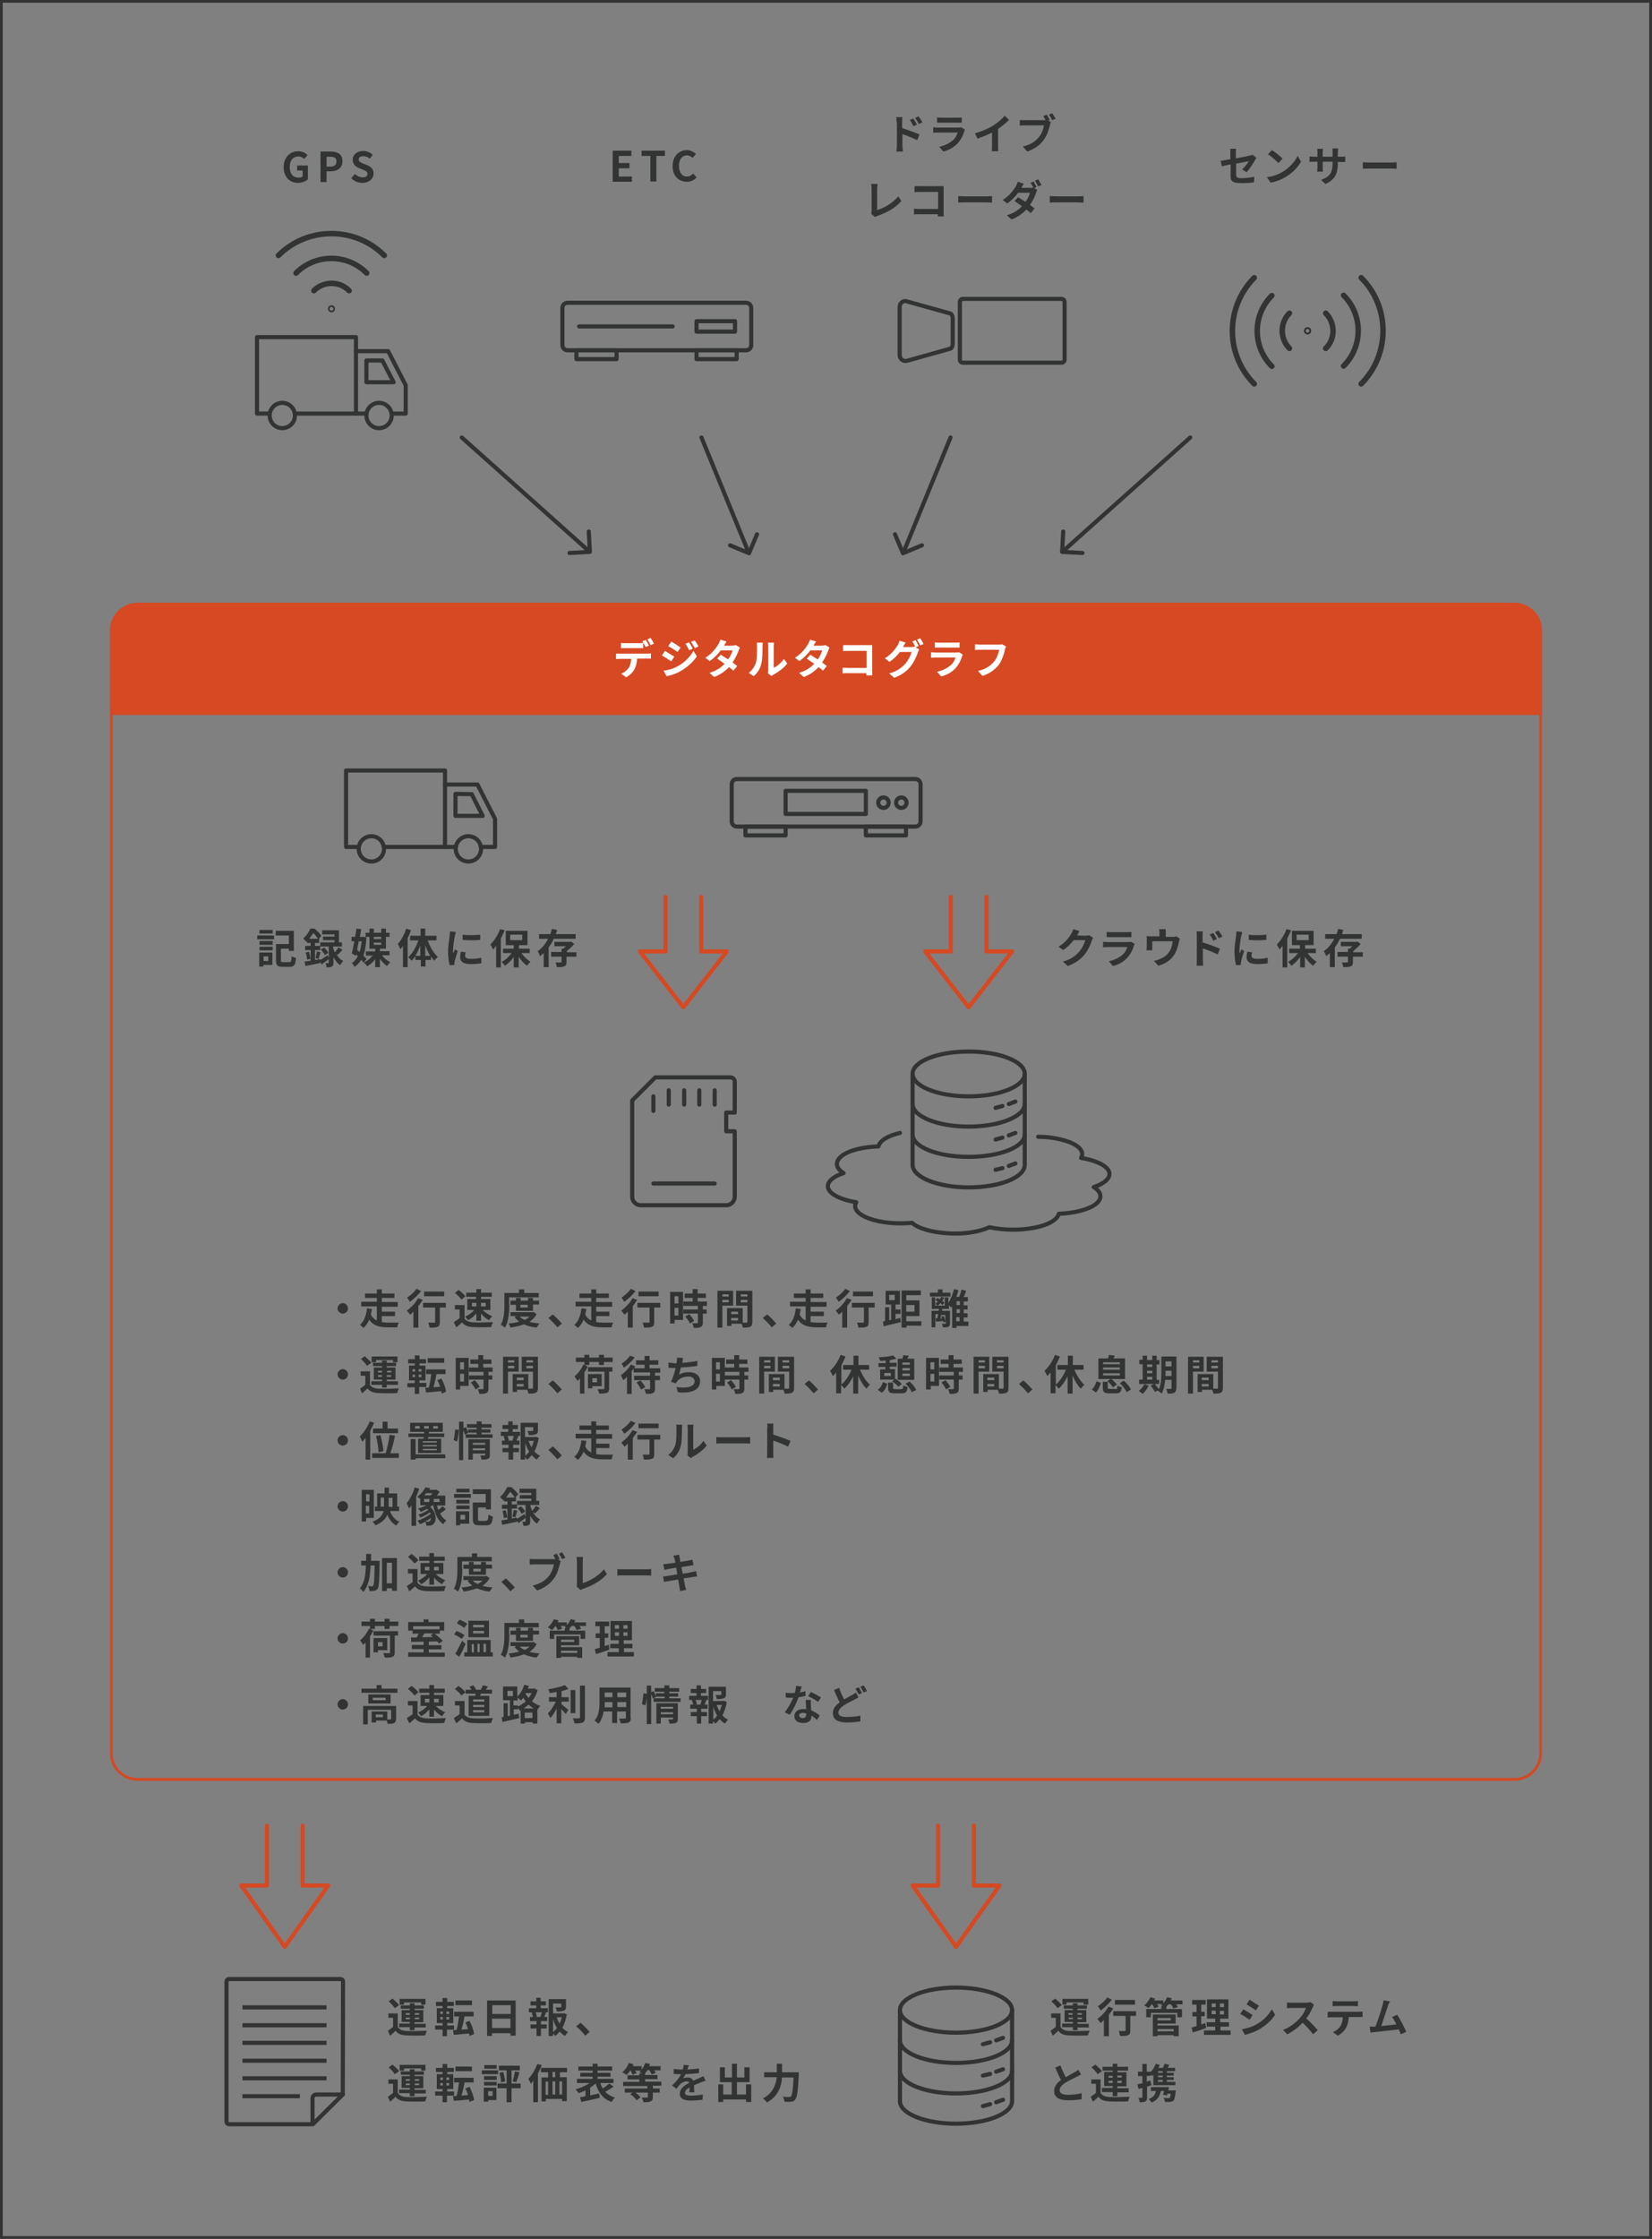 <?xml version="1.0" encoding="utf-8"?>
<!-- Generator: Adobe Illustrator 26.0.1, SVG Export Plug-In . SVG Version: 6.00 Build 0)  -->
<svg version="1.1" id="レイヤー_1" xmlns="http://www.w3.org/2000/svg" xmlns:xlink="http://www.w3.org/1999/xlink" x="0px"
	 y="0px" viewBox="0 0 601 814.2" style="enable-background:new 0 0 601 814.2;" xml:space="preserve">
<rect x="0" y="0" width="601" height="814.2" fill="#808080" stroke="none"/>
<style type="text/css">
	.st0{fill:none;stroke:#333333;stroke-miterlimit:10;}
	.st1{fill:none;stroke:#D64922;stroke-width:1.5;stroke-linecap:round;stroke-linejoin:round;}
	.st2{fill:none;stroke:#333333;stroke-width:1.5;stroke-linecap:round;stroke-linejoin:round;}
	.st3{fill:none;stroke:#333333;stroke-width:1.5;stroke-linecap:round;}
	.st4{fill:none;stroke:#323333;stroke-width:1.5;stroke-linecap:round;stroke-linejoin:round;}
	.st5{fill:none;stroke:#333333;stroke-width:1.5;stroke-linecap:round;stroke-miterlimit:10;}
	.st6{fill:none;stroke:#D64822;stroke-linecap:round;stroke-linejoin:round;}
	.st7{fill:#D64922;}
	.st8{enable-background:new    ;}
	.st9{fill:#FFFFFF;}
	.st10{fill:#323333;}
	.st11{fill:none;stroke:#323333;stroke-width:2;stroke-linecap:round;stroke-linejoin:round;}
	.st12{fill:none;stroke:#333333;stroke-width:1.5;stroke-miterlimit:10;}
	.st13{fill:none;stroke:#333333;stroke-width:1.5;stroke-linejoin:round;}
</style>
<g id="レイヤー_2_00000037672583774806709010000007783179492948242565_">
	<g id="レイヤー_1-2">
		<rect x="0.5" y="0.5" class="st0" width="600" height="813.2"/>
		<path id="パス_250" class="st1" d="M242.1,326.2V346h-9.3l15.8,20.3l15.8-20.3h-9.3v-19.8"/>
		<path id="パス_250-2" class="st1" d="M345.9,326.2V346h-9.3l15.8,20.3l15.8-20.3h-9.3v-19.8"/>
		<g id="グループ_1218">
			<path id="パス_580" class="st2" d="M275.4,194.3l-2.9,6.9l-6.9-2.9"/>
			<line id="線_432" class="st3" x1="272.2" y1="200.6" x2="255.2" y2="159.1"/>
		</g>
		<g id="グループ_1218-2">
			<path id="パス_580-2" class="st2" d="M214.2,193.3l0.4,7.4l-7.4,0.4"/>
			<line id="線_432-2" class="st3" x1="214.1" y1="200.3" x2="168" y2="159.1"/>
		</g>
		<g id="グループ_1218-3">
			<path id="パス_580-3" class="st2" d="M325.6,194.3l2.9,6.9l6.9-2.9"/>
			<line id="線_432-3" class="st3" x1="328.8" y1="200.6" x2="345.8" y2="159.1"/>
		</g>
		<g id="グループ_1218-4">
			<path id="パス_580-4" class="st2" d="M386.8,193.3l-0.4,7.4l7.4,0.4"/>
			<line id="線_432-4" class="st3" x1="386.9" y1="200.3" x2="433" y2="159.1"/>
		</g>
		<path class="st4" d="M327.4,412c-4.6,1.1-7.4,2.9-7.8,4.9c-5.6,0.2-10.8,1.4-13.4,3.5s-2.2,4.4,0.7,6.2c-4.2,1.4-6.5,3.6-5.5,5.8
			s5,4,10.1,4.8c-1.2,2.1,0.3,4.3,4.6,5.9s10.2,2.1,15.7,1.6c2.2,2,7,3.4,12.9,3.8s11.6-0.5,15.2-2.2c5.4,1.1,10.9,1.2,16.3,0.2
			c5.3-1,8.5-3,9-5.1c5.6-0.2,10.8-1.5,13.4-3.5s2.2-4.4-0.7-6.2c4.2-1.4,6.5-3.6,5.5-5.8s-5-4-10.1-4.8c1.2-2.1-0.3-4.3-4.6-5.9
			c-3.5-1.2-7.3-1.8-11-1.8"/>
		<g id="グループ_1485">
			<path class="st3" d="M352.4,382.4c-11.3,0-20.4,3.6-20.4,8.1l0,0v33.1c0,4.5,9.1,8.2,20.4,8.2s20.4-3.6,20.4-8.2v-33.1
				C372.8,386,363.6,382.4,352.4,382.4z"/>
			<path id="パス_526" class="st5" d="M372.8,401.5c0,4.5-9.1,8.2-20.4,8.2S332,406,332,401.5"/>
			<path id="パス_527" class="st5" d="M372.8,412.6c0,4.5-9.1,8.1-20.4,8.1s-20.4-3.6-20.4-8.1"/>
			<path id="パス_783" class="st3" d="M372.8,390.5c0,4.5-9.1,8.2-20.4,8.2S332,395,332,390.5"/>
			<line id="線_245" class="st5" x1="362.2" y1="402.9" x2="364.7" y2="402.2"/>
			<line id="線_246" class="st5" x1="367" y1="401.5" x2="369.4" y2="400.6"/>
			<line id="線_247" class="st5" x1="362.2" y1="414.4" x2="364.7" y2="413.7"/>
			<line id="線_248" class="st5" x1="367" y1="412.9" x2="369.4" y2="412"/>
			<line id="線_249" class="st5" x1="362.2" y1="425.4" x2="364.7" y2="424.8"/>
			<line id="線_250" class="st5" x1="367" y1="424" x2="369.4" y2="423.1"/>
		</g>
		<path class="st6" d="M50,219.7h501c5.2,0,9.5,4.3,9.5,9.5v408.4c0,5.2-4.3,9.5-9.5,9.5H50c-5.2,0-9.5-4.3-9.5-9.5V229.2
			C40.5,223.9,44.8,219.7,50,219.7z"/>
		<path class="st7" d="M50,219.7h501c5.2,0,9.5,4.3,9.5,9.5V260l0,0h-520l0,0v-30.8C40.5,223.9,44.8,219.7,50,219.7z"/>
		<g class="st8">
			<path class="st9" d="M225.6,237.7h9.8c0.3,0,1,0,1.4-0.1v1.9c-0.4,0-0.9,0-1.4,0h-3.6c-0.1,1.5-0.4,2.8-1,3.9
				c-0.5,1-1.7,2.2-3,2.9l-1.8-1.3c1.1-0.4,2.1-1.3,2.7-2.1c0.6-0.9,0.9-2.1,0.9-3.3h-4.1c-0.4,0-1,0-1.4,0.1v-2
				C224.6,237.7,225.2,237.7,225.6,237.7z M227.5,233.9h4.9c0.5,0,1.1,0,1.6-0.1v1.9c-0.5,0-1.1,0-1.6,0h-4.9c-0.5,0-1.2,0-1.6,0
				v-1.9C226.4,233.9,227,233.9,227.5,233.9z M236.1,234.8l-1.2,0.5c-0.3-0.6-0.8-1.5-1.2-2.1l1.2-0.5
				C235.3,233.3,235.9,234.3,236.1,234.8z M237.9,234.1l-1.2,0.5c-0.3-0.6-0.8-1.5-1.2-2.1l1.2-0.5
				C237.1,232.6,237.7,233.6,237.9,234.1z"/>
			<path class="st9" d="M245.3,238.8l-1.1,1.7c-0.9-0.6-2.4-1.6-3.4-2.1l1.1-1.7C242.9,237.3,244.5,238.3,245.3,238.8z M246.5,242.3
				c2.6-1.4,4.6-3.5,5.8-5.6l1.2,2c-1.4,2.1-3.5,4-6,5.4c-1.5,0.9-3.7,1.6-5,1.8l-1.1-2C243.1,243.7,244.9,243.2,246.5,242.3z
				 M247.6,235.5l-1.1,1.6c-0.8-0.6-2.4-1.6-3.4-2.1l1.1-1.7C245.1,233.8,246.8,234.9,247.6,235.5z M252,235.9l-1.3,0.6
				c-0.4-0.9-0.8-1.6-1.3-2.4l1.3-0.5C251.1,234.2,251.7,235.2,252,235.9z M254.1,235.1l-1.3,0.6c-0.5-0.9-0.9-1.5-1.4-2.3l1.3-0.5
				C253.2,233.5,253.8,234.4,254.1,235.1z"/>
			<path class="st9" d="M263.4,234.8h3c0.5,0,1-0.1,1.3-0.2l1.5,0.9c-0.2,0.3-0.4,0.7-0.5,1.1c-0.4,1.2-1.2,2.8-2.2,4.3
				c0.6,0.5,1.2,0.9,1.7,1.3l-1.4,1.7c-0.4-0.4-1-0.8-1.6-1.3c-1.3,1.4-3,2.7-5.4,3.6l-1.7-1.5c2.6-0.8,4.3-2,5.5-3.3
				c-1-0.7-2-1.4-2.7-1.9l1.3-1.4c0.8,0.5,1.7,1.1,2.7,1.7c0.8-1.1,1.4-2.4,1.6-3.3h-4.3c-1,1.4-2.4,2.8-4,3.9l-1.6-1.2
				c2.6-1.6,4-3.7,4.8-5c0.2-0.4,0.6-1.1,0.7-1.6l2.2,0.7C264,233.8,263.6,234.4,263.4,234.8z"/>
			<path class="st9" d="M275,241c0.4-1.3,0.4-4.1,0.4-5.9c0-0.6,0-1-0.1-1.4h2.2c0,0.1-0.1,0.7-0.1,1.4c0,1.8,0,4.9-0.5,6.5
				c-0.4,1.7-1.4,3.2-2.7,4.3l-1.8-1.2C273.8,243.6,274.6,242.2,275,241z M279.5,243.7v-8.7c0-0.7-0.1-1.2-0.1-1.3h2.2
				c0,0-0.1,0.6-0.1,1.3v7.8c1.2-0.5,2.7-1.7,3.7-3.2l1.2,1.7c-1.2,1.6-3.4,3.2-5.1,4.1c-0.3,0.2-0.5,0.3-0.6,0.5l-1.3-1
				C279.4,244.5,279.5,244.1,279.5,243.7z"/>
			<path class="st9" d="M296,234.8h3c0.5,0,1-0.1,1.3-0.2l1.5,0.9c-0.2,0.3-0.4,0.7-0.5,1.1c-0.4,1.2-1.2,2.8-2.2,4.3
				c0.6,0.5,1.2,0.9,1.7,1.3l-1.4,1.7c-0.4-0.4-1-0.8-1.6-1.3c-1.3,1.4-3,2.7-5.4,3.6l-1.7-1.5c2.6-0.8,4.3-2,5.5-3.3
				c-1-0.7-2-1.4-2.7-1.9l1.3-1.4c0.8,0.5,1.7,1.1,2.7,1.7c0.8-1.1,1.4-2.4,1.6-3.3h-4.3c-1,1.4-2.4,2.8-4,3.9l-1.6-1.2
				c2.6-1.6,4-3.7,4.8-5c0.2-0.4,0.6-1.1,0.7-1.6l2.2,0.7C296.5,233.8,296.1,234.4,296,234.8z"/>
			<path class="st9" d="M308.4,234.6h7.6c0.4,0,1.1,0,1.3,0c0,0.3,0,0.9,0,1.4v7.8c0,0.5,0,1.3,0.1,1.8h-2.2c0-0.2,0-0.5,0-0.8h-6.8
				c-0.6,0-1.4,0-1.9,0.1v-2.1c0.5,0,1.2,0.1,1.9,0.1h6.9v-6.2h-6.7c-0.6,0-1.4,0-1.9,0.1v-2.1C307.1,234.5,307.9,234.6,308.4,234.6
				z"/>
			<path class="st9" d="M334.2,234.9l-1.1,0.5l1.3,0.8c-0.2,0.3-0.4,0.7-0.5,1.1c-0.4,1.3-1.3,3.3-2.6,5c-1.4,1.8-3.2,3.1-6,4.2
				l-1.8-1.6c3.1-0.9,4.7-2.2,6-3.7c1-1.2,1.9-3,2.1-4.1h-4.2c-1,1.3-2.3,2.6-3.8,3.6l-1.7-1.3c2.6-1.6,3.9-3.5,4.7-4.8
				c0.2-0.4,0.5-1,0.7-1.6l2.2,0.7c-0.4,0.5-0.8,1.2-0.9,1.5c0,0,0,0,0,0.1h3c0.5,0,1-0.1,1.3-0.2l0.1,0.1c-0.3-0.6-0.7-1.4-1.1-1.9
				l1.2-0.5C333.4,233.4,333.9,234.3,334.2,234.9z M336,234.2l-1.2,0.5c-0.3-0.6-0.8-1.5-1.2-2.1l1.2-0.5
				C335.2,232.7,335.7,233.7,336,234.2z"/>
			<path class="st9" d="M350,238.6c-0.4,1.5-1.1,2.9-2.2,4.2c-1.5,1.7-3.4,2.7-5.4,3.2l-1.5-1.7c2.2-0.5,4-1.5,5.2-2.6
				c0.8-0.8,1.3-1.8,1.5-2.6h-7.2c-0.4,0-1.1,0-1.7,0.1v-2c0.6,0,1.3,0.1,1.7,0.1h7.4c0.5,0,0.9-0.1,1.1-0.1l1.3,0.8
				C350.2,238.2,350.1,238.4,350,238.6z M341.7,233.7h5.8c0.5,0,1.2,0,1.6-0.1v1.9c-0.4,0-1.1,0-1.7,0h-5.7c-0.5,0-1.1,0-1.6,0v-1.9
				C340.5,233.7,341.2,233.7,341.7,233.7z"/>
			<path class="st9" d="M365.6,236.2c-0.3,1.5-1,3.8-2.2,5.5c-1.4,1.8-3.4,3.3-6,4.1l-1.6-1.8c3-0.7,4.7-2,5.9-3.5
				c1-1.2,1.6-3,1.8-4.2h-7c-0.7,0-1.4,0-1.8,0.1v-2.1c0.5,0,1.3,0.1,1.8,0.1h6.9c0.3,0,0.8,0,1.2-0.1l1.5,0.9
				C365.8,235.4,365.6,235.9,365.6,236.2z"/>
		</g>
		<g class="st8">
			<path class="st10" d="M103.2,60.8c0-3.7,2.4-5.8,5.3-5.8c1.6,0,2.7,0.7,3.4,1.4l-1.2,1.4c-0.6-0.5-1.2-0.9-2.2-0.9
				c-1.8,0-3.1,1.4-3.1,3.8c0,2.4,1.1,3.9,3.3,3.9c0.5,0,1.1-0.2,1.4-0.4v-2.2h-2v-1.8h3.9v5c-0.7,0.7-2.1,1.3-3.6,1.3
				C105.5,66.5,103.2,64.5,103.2,60.8z"/>
			<path class="st10" d="M116.6,55.1h3.6c2.5,0,4.4,0.9,4.4,3.5c0,2.5-1.9,3.7-4.3,3.7h-1.5v3.9h-2.2V55.1z M120.1,60.6
				c1.5,0,2.3-0.6,2.3-1.9c0-1.3-0.8-1.7-2.3-1.7h-1.3v3.6H120.1z"/>
			<path class="st10" d="M127.8,64.8l1.3-1.5c0.8,0.7,1.8,1.2,2.8,1.2c1.2,0,1.8-0.5,1.8-1.3c0-0.8-0.7-1.1-1.7-1.5l-1.5-0.6
				c-1.1-0.5-2.2-1.4-2.2-3c0-1.8,1.6-3.2,3.8-3.2c1.3,0,2.6,0.5,3.5,1.4l-1.1,1.4c-0.7-0.6-1.4-0.9-2.4-0.9c-1,0-1.6,0.4-1.6,1.2
				c0,0.8,0.8,1.1,1.7,1.5l1.5,0.6c1.3,0.6,2.2,1.4,2.2,3c0,1.8-1.5,3.4-4.1,3.4C130.3,66.5,128.8,65.9,127.8,64.8z"/>
		</g>
		<g class="st8">
			<path class="st10" d="M222.9,54.8h6.8v1.9h-4.6v2.6h3.9v1.9h-3.9v3h4.8v1.9h-7V54.8z"/>
			<path class="st10" d="M236.5,56.7h-3.1v-1.9h8.5v1.9h-3.1v9.3h-2.2V56.7z"/>
			<path class="st10" d="M244.7,60.4c0-3.7,2.4-5.8,5.2-5.8c1.4,0,2.5,0.7,3.3,1.4l-1.2,1.4c-0.6-0.5-1.2-0.9-2.1-0.9
				c-1.7,0-2.9,1.4-2.9,3.8c0,2.4,1.1,3.9,2.9,3.9c1,0,1.7-0.5,2.3-1.1l1.2,1.4c-0.9,1.1-2.1,1.6-3.5,1.6
				C247,66.1,244.7,64.1,244.7,60.4z"/>
		</g>
		<g class="st8">
			<path class="st10" d="M326.2,44.4c0-0.5,0-1.3-0.2-1.8h2.3c-0.1,0.5-0.1,1.2-0.1,1.8v2.2c2,0.6,4.9,1.7,6.3,2.3l-0.8,2.1
				c-1.6-0.8-3.8-1.7-5.4-2.2V53c0,0.4,0.1,1.5,0.2,2.1h-2.4c0.1-0.6,0.2-1.5,0.2-2.1V44.4z M333.6,45.3l-1.3,0.6
				c-0.4-0.9-0.8-1.5-1.3-2.3l1.3-0.5C332.6,43.7,333.2,44.7,333.6,45.3z M335.6,44.5l-1.3,0.6c-0.5-0.9-0.8-1.5-1.4-2.2l1.2-0.6
				C334.6,42.8,335.2,43.8,335.6,44.5z"/>
			<path class="st10" d="M350.8,47.7c-0.4,1.5-1.1,2.9-2.2,4.2c-1.5,1.7-3.4,2.7-5.4,3.2l-1.5-1.7c2.2-0.5,4-1.5,5.2-2.6
				c0.8-0.8,1.3-1.8,1.5-2.6h-7.2c-0.4,0-1.1,0-1.7,0.1v-2c0.6,0,1.3,0.1,1.7,0.1h7.4c0.5,0,0.9-0.1,1.1-0.1l1.3,0.8
				C351,47.3,350.9,47.5,350.8,47.7z M342.5,42.8h5.8c0.5,0,1.2,0,1.6-0.1v1.9c-0.4,0-1.1,0-1.7,0h-5.7c-0.5,0-1.1,0-1.6,0v-1.9
				C341.3,42.8,341.9,42.8,342.5,42.8z"/>
			<path class="st10" d="M361.3,45.7c1.5-1,3.3-2.5,4.2-3.6l1.6,1.5c-1.1,1.1-2.6,2.3-4,3.3v6.1c0,0.7,0,1.6,0.1,2h-2.4
				c0.1-0.4,0.1-1.3,0.1-2v-4.8c-1.5,0.8-3.5,1.6-5.3,2.2l-0.9-1.9C357.4,47.7,359.6,46.7,361.3,45.7z"/>
			<path class="st10" d="M381.9,43.6l-0.6,0.2l1,0.6c-0.1,0.3-0.3,0.7-0.3,1c-0.4,1.5-1,3.8-2.3,5.5c-1.3,1.8-3.3,3.3-6,4.2
				l-1.6-1.8c3-0.7,4.7-2,5.9-3.5c1-1.2,1.6-2.9,1.8-4.2h-7c-0.7,0-1.4,0-1.8,0.1v-2.1c0.4,0.1,1.3,0.1,1.8,0.1h6.9
				c0.2,0,0.4,0,0.7,0c-0.3-0.5-0.6-1-0.8-1.5l1.2-0.5C381.1,42.2,381.6,43,381.9,43.6z M384,43.2l-1.2,0.5c-0.3-0.6-0.8-1.5-1.2-2
				l1.2-0.5C383.2,41.8,383.8,42.7,384,43.2z"/>
		</g>
		<g class="st8">
			<path class="st10" d="M317.1,76.7v-8.1c0-0.6-0.1-1.3-0.2-1.7h2.4c-0.1,0.6-0.2,1.1-0.2,1.7v7.8c2.4-0.7,5.8-2.6,7.7-5l1.1,1.7
				c-2.1,2.5-5.2,4.2-8.7,5.4c-0.2,0.1-0.5,0.2-0.9,0.4l-1.4-1.2C317.1,77.3,317.1,77,317.1,76.7z"/>
			<path class="st10" d="M334.4,67.7h7.6c0.4,0,1.1,0,1.3,0c0,0.3,0,0.9,0,1.4v7.8c0,0.5,0,1.3,0.1,1.8h-2.2c0-0.2,0-0.5,0-0.8h-6.8
				c-0.6,0-1.4,0-1.9,0.1v-2.1c0.5,0,1.2,0.1,1.9,0.1h6.9v-6.2h-6.7c-0.6,0-1.4,0-1.9,0.1v-2.1C333.1,67.6,333.9,67.7,334.4,67.7z"
				/>
			<path class="st10" d="M351,71.4h8.1c0.7,0,1.4-0.1,1.8-0.1v2.4c-0.4,0-1.1-0.1-1.8-0.1H351c-0.9,0-1.9,0-2.4,0.1v-2.4
				C349.1,71.3,350.2,71.4,351,71.4z"/>
			<path class="st10" d="M377.1,68l-0.8,0.4l1.1,0.7c-0.2,0.3-0.4,0.7-0.5,1.1c-0.4,1.2-1.1,2.8-2.2,4.3c0.6,0.5,1.2,0.9,1.7,1.3
				l-1.4,1.7c-0.4-0.4-1-0.8-1.6-1.3c-1.3,1.4-3,2.7-5.4,3.6l-1.7-1.5c2.6-0.8,4.3-2,5.5-3.3c-1-0.7-2-1.4-2.7-1.9l1.3-1.4
				c0.8,0.5,1.7,1.1,2.7,1.7c0.8-1.1,1.4-2.4,1.6-3.3h-4.3c-1,1.4-2.4,2.8-4,3.9l-1.6-1.3c2.6-1.6,4-3.7,4.8-5
				c0.2-0.4,0.5-1,0.7-1.6l2.2,0.7c-0.4,0.5-0.8,1.2-0.9,1.5h3.1c0.4,0,0.8,0,1.2-0.1c-0.3-0.6-0.6-1.2-1-1.7l1.2-0.5
				C376.2,66.5,376.8,67.4,377.1,68z M378.9,67.3l-1.2,0.5c-0.3-0.6-0.8-1.5-1.2-2.1l1.2-0.5C378,65.8,378.6,66.7,378.9,67.3z"/>
			<path class="st10" d="M384.3,71.4h8.1c0.7,0,1.4-0.1,1.8-0.1v2.4c-0.4,0-1.1-0.1-1.8-0.1h-8.1c-0.9,0-1.9,0-2.4,0.1v-2.4
				C382.4,71.3,383.5,71.4,384.3,71.4z"/>
		</g>
		<g class="st8">
			<path class="st10" d="M391.9,340.2C391.8,340.3,391.8,340.3,391.9,340.2l3,0.1c0.5,0,1-0.1,1.3-0.2l1.5,0.9
				c-0.2,0.3-0.4,0.7-0.5,1.1c-0.4,1.3-1.3,3.3-2.6,5c-1.4,1.7-3.2,3.1-6.1,4.2l-1.8-1.6c3.1-0.9,4.7-2.2,6-3.7c1-1.2,1.9-3,2.1-4.1
				h-4.2c-1,1.3-2.3,2.6-3.8,3.6l-1.7-1.2c2.6-1.6,3.9-3.5,4.7-4.8c0.2-0.4,0.5-1.1,0.7-1.6l2.2,0.7
				C392.4,339.2,392,339.9,391.9,340.2z"/>
			<path class="st10" d="M412.5,343.9c-0.4,1.5-1.1,2.9-2.2,4.2c-1.5,1.7-3.4,2.7-5.4,3.2l-1.5-1.7c2.2-0.5,4-1.5,5.2-2.6
				c0.8-0.8,1.3-1.8,1.5-2.6H403c-0.4,0-1.1,0-1.7,0.1v-2c0.6,0,1.3,0.1,1.7,0.1h7.4c0.5,0,0.9-0.1,1.1-0.1l1.3,0.8
				C412.7,343.4,412.6,343.7,412.5,343.9z M404.2,339h5.8c0.5,0,1.2,0,1.6-0.1v1.9c-0.4,0-1.1,0-1.7,0h-5.7c-0.5,0-1.1,0-1.6,0v-1.9
				C403,338.9,403.7,339,404.2,339z"/>
			<path class="st10" d="M424.1,339.5v1.2h2.6c0.6,0,1-0.1,1.2-0.2l1.3,0.8c-0.1,0.3-0.2,0.9-0.3,1.2c-0.3,1.4-0.7,2.9-1.4,4.2
				c-1.2,2.2-3.4,3.8-6.1,4.5l-1.6-1.8c0.7-0.1,1.5-0.3,2.1-0.6c1.2-0.5,2.6-1.3,3.4-2.6c0.8-1.1,1.2-2.5,1.3-3.9h-7.4v2.2
				c0,0.3,0,0.8,0,1.1h-2.1c0-0.4,0.1-0.9,0.1-1.3v-2.6c0-0.3,0-0.9-0.1-1.3c0.5,0.1,1,0.1,1.5,0.1h3.2v-1.2c0-0.4,0-0.7-0.1-1.4
				h2.3C424.2,338.8,424.1,339.1,424.1,339.5z"/>
			<path class="st10" d="M435.4,340.5c0-0.5,0-1.3-0.1-1.8h2.3c-0.1,0.5-0.1,1.2-0.1,1.8v2.2c2,0.6,4.9,1.7,6.3,2.3l-0.8,2.1
				c-1.6-0.8-3.8-1.7-5.4-2.2v4.2c0,0.4,0.1,1.5,0.1,2.1h-2.4c0.1-0.6,0.1-1.5,0.1-2.1V340.5z M442.7,341.5l-1.3,0.6
				c-0.4-0.9-0.8-1.5-1.3-2.3l1.3-0.5C441.8,339.9,442.4,340.8,442.7,341.5z M444.7,340.6l-1.3,0.6c-0.5-0.9-0.8-1.5-1.4-2.2
				l1.2-0.6C443.8,339,444.4,340,444.7,340.6z"/>
			<path class="st10" d="M451.6,340.2c-0.2,1-0.7,4-0.7,5.5c0,0.3,0,0.7,0.1,1c0.2-0.5,0.5-1,0.7-1.5l0.9,0.7
				c-0.4,1.2-0.9,2.9-1.1,3.7c0,0.2-0.1,0.6-0.1,0.7c0,0.2,0,0.4,0,0.6l-1.7,0.1c-0.3-1-0.6-2.9-0.6-4.9c0-2.2,0.5-4.8,0.6-5.9
				c0-0.4,0.1-1,0.1-1.5l2.1,0.2C451.9,339.2,451.7,340,451.6,340.2z M455.3,347.6c0,0.7,0.6,1.1,2.1,1.1c1.3,0,2.4-0.1,3.8-0.4l0,2
				c-1,0.2-2.2,0.3-3.9,0.3c-2.6,0-3.8-0.9-3.8-2.5c0-0.6,0.1-1.2,0.3-2l1.7,0.2C455.4,346.8,455.3,347.2,455.3,347.6z M460.7,339.9
				v1.9c-1.8,0.2-4.6,0.2-6.4,0v-1.9C456.1,340.2,459.1,340.1,460.7,339.9z"/>
			<path class="st10" d="M469.7,338.3c-0.4,1-0.9,2-1.4,3v10.5h-1.7v-7.8c-0.4,0.5-0.8,0.9-1.1,1.3c-0.2-0.4-0.7-1.4-1-1.8
				c1.4-1.4,2.8-3.5,3.5-5.6L469.7,338.3z M475.6,346.5c0.9,1.3,2.2,2.5,3.4,3.3c-0.4,0.3-1,1-1.3,1.4c-1.1-0.8-2.2-2-3-3.3v3.9H473
				v-3.8c-0.9,1.3-2.1,2.5-3.2,3.2c-0.3-0.4-0.8-1.1-1.2-1.4c1.3-0.7,2.7-1.9,3.6-3.2H469v-1.6h3.9v-1.3H470v-5.2h7.9v5.2h-3.1v1.3
				h3.9v1.6H475.6z M471.7,341.9h4.4v-2h-4.4V341.9z"/>
			<path class="st10" d="M487.5,341.3c-0.5,1.1-1.1,2.2-1.9,3.2v7.2h-1.8v-5.1c-0.4,0.4-0.9,0.7-1.3,1.1c-0.2-0.5-0.6-1.3-0.9-1.8
				c1.6-1.1,2.9-2.7,3.8-4.5h-3.3v-1.7h4.1c0.3-0.6,0.5-1.3,0.6-1.9l1.9,0.4c-0.2,0.5-0.3,1-0.5,1.5h7.2v1.7H487.5z M495.7,347.9
				h-3.5v1.9c0,0.9-0.2,1.4-0.8,1.6c-0.6,0.3-1.5,0.3-2.7,0.3c-0.1-0.5-0.3-1.2-0.5-1.7c0.8,0,1.6,0,1.9,0c0.2,0,0.3-0.1,0.3-0.3
				v-1.8h-3.8v-1.7h3.8V345h0.6c0.3-0.3,0.7-0.6,1-0.9h-4.2v-1.6h5.7l0.4-0.1l1.1,0.9c-0.7,0.9-1.8,1.8-2.7,2.6v0.4h3.5V347.9z"/>
		</g>
		<g class="st8">
			<path class="st10" d="M93.6,340.2h6.1v1.4h-6.1V340.2z M99.1,350.9h-3.3v0.6h-1.5v-5.1h4.8V350.9z M94.4,342.2h4.8v1.4h-4.8
				V342.2z M94.4,344.3h4.8v1.3h-4.8V344.3z M99.2,339.5h-4.8v-1.3h4.8V339.5z M95.9,347.8v1.7h1.7v-1.7H95.9z M105.2,349.9
				c0.7,0,0.8-0.3,0.9-2.2c0.4,0.3,1.2,0.6,1.6,0.7c-0.2,2.5-0.7,3.2-2.4,3.2h-2.5c-1.9,0-2.4-0.5-2.4-2.4v-5.9h4.7v-3.1h-4.8v-1.7
				h6.6v7.3h-1.8V345h-2.9v4.2c0,0.6,0.1,0.7,0.8,0.7H105.2z"/>
			<path class="st10" d="M116.5,349.1c0.8-0.4,1.7-1.1,2.7-1.7l0.5,1.3c-0.9,0.7-1.8,1.4-2.7,2l-0.5-0.9l0,0.4
				c-1.9,0.4-3.8,0.8-5.4,1.1l-0.3-1.6c0.6-0.1,1.4-0.2,2.2-0.3v-3.9h-2V344h2v-1.1h-1.3v-0.7c-0.1,0.1-0.2,0.2-0.3,0.3
				c-0.2-0.3-0.7-0.9-1.1-1.2c1.3-1.1,2.1-2.5,2.6-3.6h1.5c0.9,0.7,2,1.8,2.5,2.6l-0.9,1.1h0.1v1.5h-1.5v1.1h1.9v1.5h-1.9v3.6
				l1.8-0.3L116.5,349.1z M112.4,346.1c0.2,0.8,0.5,1.9,0.5,2.6l-1.2,0.3c0-0.7-0.2-1.8-0.5-2.6L112.4,346.1z M115.7,341.4
				c-0.4-0.6-1.1-1.5-1.7-2.1c-0.4,0.6-0.9,1.3-1.5,2.1H115.7z M114.8,348.4c0.2-0.7,0.4-1.7,0.5-2.4l1.3,0.3
				c-0.3,0.8-0.5,1.8-0.7,2.4L114.8,348.4z M122.2,346.7c0.6,1.1,1.5,2.2,2.7,2.8c-0.4,0.3-0.9,1-1.1,1.5c-1.1-0.7-1.9-1.8-2.5-2.9
				v2c0,0.8-0.1,1.2-0.6,1.4c-0.5,0.3-1.1,0.3-1.9,0.3c0-0.5-0.2-1.1-0.4-1.5c0.4,0,0.9,0,1,0c0.2,0,0.2,0,0.2-0.2v-5.9h-3.1v-1.5
				h5.2v-0.8h-4.2v-1.3h4.2v-0.8h-4.5v-1.5h6.1v4.4h1.1v1.5h-3.2v0.5c0.1,0.5,0.3,1.1,0.6,1.6c0.5-0.5,1-1.2,1.4-1.8l1.4,0.9
				c-0.6,0.7-1.3,1.4-1.8,1.9L122.2,346.7z M117.9,344.6c0.6,0.5,1.3,1.3,1.5,1.9l-1.2,0.8c-0.3-0.6-0.9-1.4-1.5-2L117.9,344.6z"/>
			<path class="st10" d="M132.2,350.1c-0.2-0.3-0.5-0.7-0.8-1.1c-0.6,1.1-1.4,1.9-2.4,2.6c-0.2-0.4-0.7-1.1-1-1.4
				c0.9-0.5,1.6-1.4,2.2-2.5c-0.2-0.2-0.5-0.4-0.7-0.6l-0.1,0.5l-1.4-0.9c0.3-1.2,0.6-2.8,0.9-4.4h-1v-1.6h1.3c0.2-1,0.3-2.1,0.5-3
				l1.7,0.2c-0.1,0.9-0.3,1.8-0.5,2.8h1.1l0.3,0l1,0.1c-0.1,2.8-0.5,5-1.1,6.7c0.5,0.5,0.9,0.9,1.2,1.3L132.2,350.1z M130.5,342.3
				c-0.2,1.1-0.4,2.1-0.6,3.1c0.3,0.3,0.6,0.5,0.9,0.8c0.4-1.1,0.6-2.4,0.8-3.9H130.5z M139,347.5c0.8,1,1.9,1.9,3,2.4
				c-0.4,0.3-0.9,1-1.2,1.4c-0.9-0.6-1.8-1.6-2.6-2.6v3h-1.7v-2.9c-0.8,1.1-1.8,2-2.9,2.6c-0.3-0.4-0.8-1-1.2-1.4
				c1.2-0.5,2.4-1.5,3.2-2.5h-2.5V346h3.4V345h-2.1v-4.3H133v-1.5h1.4v-1.5h1.6v1.5h2.7v-1.5h1.7v1.5h1.3v1.5h-1.3v4.3h-2.2v0.9h3.5
				v1.5H139z M136,340.7v0.8h2.7v-0.8H136z M136,343.6h2.7v-0.8H136V343.6z"/>
			<path class="st10" d="M149.5,338.3c-0.3,1-0.7,1.9-1.2,2.9v10.5h-1.7V344c-0.3,0.4-0.6,0.8-0.9,1.2c-0.2-0.4-0.7-1.4-1-1.9
				c1.3-1.4,2.4-3.5,3.1-5.6L149.5,338.3z M155.6,342c0.8,2.3,2.2,4.7,3.7,6c-0.4,0.3-1,0.9-1.3,1.4c-0.4-0.5-0.8-1-1.2-1.6v1.3h-2
				v2.4h-1.7v-2.4h-2v-1.4c-0.4,0.6-0.9,1.2-1.3,1.7c-0.3-0.4-0.9-1-1.3-1.3c1.5-1.3,2.9-3.7,3.7-6.1h-3v-1.7h3.8v-2.6h1.7v2.6h4.1
				v1.7H155.6z M152.9,347.6v-3.8c-0.5,1.4-1.1,2.7-1.8,3.8H152.9z M156.5,347.6c-0.7-1.2-1.3-2.5-1.8-3.9v3.9H156.5z"/>
			<path class="st10" d="M165.5,340.2c-0.2,1-0.7,4-0.7,5.5c0,0.3,0,0.7,0.1,1c0.2-0.5,0.5-1,0.7-1.5l0.9,0.7
				c-0.4,1.2-0.9,2.9-1.1,3.7c0,0.2-0.1,0.6-0.1,0.7c0,0.2,0,0.4,0,0.6l-1.7,0.1c-0.3-1-0.6-2.9-0.6-4.9c0-2.2,0.5-4.8,0.6-5.9
				c0-0.4,0.1-1,0.1-1.5l2.1,0.2C165.8,339.2,165.6,340,165.5,340.2z M169.2,347.6c0,0.7,0.6,1.1,2.1,1.1c1.3,0,2.4-0.1,3.8-0.4l0,2
				c-1,0.2-2.2,0.3-3.9,0.3c-2.6,0-3.8-0.9-3.8-2.5c0-0.6,0.1-1.2,0.3-2l1.7,0.2C169.3,346.8,169.2,347.2,169.2,347.6z M174.7,339.9
				v1.9c-1.8,0.2-4.6,0.2-6.4,0v-1.9C170.1,340.2,173,340.1,174.7,339.9z"/>
			<path class="st10" d="M183.6,338.3c-0.4,1-0.9,2-1.4,3v10.5h-1.7v-7.8c-0.4,0.5-0.8,0.9-1.1,1.3c-0.2-0.4-0.7-1.4-1-1.8
				c1.4-1.4,2.8-3.5,3.5-5.6L183.6,338.3z M189.6,346.5c0.9,1.3,2.2,2.5,3.4,3.3c-0.4,0.3-1,1-1.3,1.4c-1.1-0.8-2.2-2-3-3.3v3.9
				h-1.8v-3.8c-0.9,1.3-2.1,2.5-3.2,3.2c-0.3-0.4-0.8-1.1-1.2-1.4c1.4-0.7,2.7-1.9,3.6-3.2H183v-1.6h3.9v-1.3h-2.9v-5.2h7.9v5.2
				h-3.1v1.3h3.9v1.6H189.6z M185.6,341.9h4.4v-2h-4.4V341.9z"/>
			<path class="st10" d="M201.5,341.3c-0.5,1.1-1.1,2.2-1.9,3.2v7.2h-1.8v-5.1c-0.4,0.4-0.9,0.7-1.3,1.1c-0.2-0.5-0.6-1.3-0.9-1.8
				c1.6-1.1,2.9-2.7,3.8-4.5h-3.3v-1.7h4.1c0.3-0.6,0.4-1.3,0.6-1.9l1.9,0.4c-0.2,0.5-0.3,1-0.5,1.5h7.2v1.7H201.5z M209.6,347.9
				h-3.5v1.9c0,0.9-0.2,1.4-0.8,1.6c-0.6,0.3-1.5,0.3-2.7,0.3c-0.1-0.5-0.3-1.2-0.5-1.7c0.8,0,1.6,0,1.9,0c0.2,0,0.3-0.1,0.3-0.3
				v-1.8h-3.8v-1.7h3.8V345h0.6c0.3-0.3,0.7-0.6,1-0.9h-4.2v-1.6h5.7l0.4-0.1l1.1,0.9c-0.7,0.9-1.8,1.8-2.7,2.6v0.4h3.5V347.9z"/>
		</g>
		<g class="st8">
			<path class="st10" d="M126.6,475.8c0,1.1-0.9,1.9-1.9,1.9c-1,0-1.9-0.9-1.9-1.9c0-1,0.9-1.9,1.9-1.9
				C125.8,473.9,126.6,474.8,126.6,475.8z"/>
			<path class="st10" d="M138.9,480.8c0.8,0.1,1.6,0.2,2.4,0.2c0.7,0,2.9,0,3.8,0c-0.3,0.4-0.5,1.2-0.6,1.7h-3.3
				c-3,0-5.3-0.5-6.9-2.8c-0.5,1.2-1.1,2.2-2.1,3c-0.3-0.3-0.9-0.9-1.3-1.1c1.7-1.3,2.4-3.9,2.6-6l1.8,0.2c-0.1,0.6-0.2,1.3-0.4,2
				c0.5,1.1,1.3,1.8,2.2,2.2v-5.1h-5.7v-1.7h5.7V472h-4.3v-1.6h4.3v-1.5h1.8v1.5h4.6v1.6h-4.6v1.5h5.8v1.7h-5.8v1.8h4.8v1.6h-4.8
				V480.8z"/>
			<path class="st10" d="M153.8,472.7c-0.5,0.8-1,1.5-1.6,2.3v7.8h-1.8V477c-0.4,0.4-0.8,0.8-1.2,1.1c-0.3-0.4-0.9-1.2-1.2-1.5
				c1.5-1,3.2-2.8,4.1-4.5L153.8,472.7z M153.2,469.5c-1.1,1.4-2.7,3-4.1,3.9c-0.2-0.4-0.7-1.1-1-1.5c1.2-0.8,2.7-2.1,3.4-3.2
				L153.2,469.5z M162,475.5H160v5.3c0,1-0.2,1.5-0.8,1.7c-0.6,0.3-1.6,0.3-2.9,0.3c-0.1-0.5-0.3-1.3-0.5-1.8c0.9,0,1.8,0,2.1,0
				c0.3,0,0.4-0.1,0.4-0.3v-5.2h-4.4v-1.7h8.3V475.5z M161.6,471.4h-7.3v-1.7h7.3V471.4z"/>
			<path class="st10" d="M168.9,479.4c0.6,1,1.7,1.4,3.3,1.5c1.8,0.1,5.1,0,7.1-0.1c-0.2,0.4-0.5,1.3-0.6,1.8
				c-1.8,0.1-4.8,0.1-6.6,0c-1.8-0.1-3.1-0.5-4-1.7c-0.7,0.6-1.3,1.2-2.1,1.8l-0.9-1.9c0.6-0.4,1.4-0.9,2.1-1.4v-3.2h-1.7v-1.6h3.5
				V479.4z M167.9,472.6c-0.5-0.7-1.5-1.7-2.4-2.4l1.3-1.1c0.9,0.6,2,1.6,2.5,2.3L167.9,472.6z M173.3,471.6h-3.7v-1.5h3.7v-1.3h1.7
				v1.3h3.9v1.5H175v0.8h3.4v4h-2.8c0.9,0.9,2.3,1.8,3.5,2.3c-0.4,0.3-0.9,1-1.2,1.4c-1-0.5-2.1-1.4-2.9-2.4v2.6h-1.7v-2.7
				c-0.8,1-1.9,2-3,2.5c-0.3-0.4-0.8-1-1.1-1.3c1.2-0.5,2.5-1.4,3.3-2.4H170v-4h3.2V471.6z M171.7,475.1h1.6v-1.3h-1.6V475.1z
				 M175,473.8v1.3h1.7v-1.3H175z"/>
			<path class="st10" d="M185.3,474.4c0,2.4-0.2,6.1-1.6,8.4c-0.3-0.3-1-0.8-1.5-1c1.2-2.1,1.3-5.2,1.3-7.4v-4.2h5.3v-1.3h1.9v1.3
				h5.3v1.6h-10.8V474.4z M195.2,477.9c-0.6,1.2-1.5,2.1-2.6,2.8c1.1,0.3,2.3,0.5,3.7,0.6c-0.4,0.4-0.8,1.1-1.1,1.5
				c-1.7-0.2-3.3-0.6-4.6-1.2c-1.5,0.6-3.1,0.9-4.9,1.2c-0.1-0.5-0.4-1.1-0.7-1.5c1.4-0.1,2.7-0.3,3.9-0.7c-0.7-0.5-1.2-1-1.7-1.7
				l0.7-0.3h-2.2v-1.4h8.1l0.3-0.1L195.2,477.9z M187.7,476.8v-2.3h-2V473h2v-1h1.7v1h2.7v-1h1.8v1h2.2v1.4h-2.2v2.3H187.7z
				 M189.1,478.8c0.4,0.5,1,0.9,1.8,1.2c0.7-0.3,1.3-0.8,1.8-1.2H189.1z M189.3,474.5v1h2.7v-1H189.3z"/>
			<path class="st10" d="M199.5,479.3l1.6-1.3c1.1,0.9,2.5,2.4,3.3,3.3l-1.6,1.4C201.8,481.5,200.5,480.2,199.5,479.3z"/>
			<path class="st10" d="M216.9,480.8c0.8,0.1,1.6,0.2,2.4,0.2c0.7,0,2.9,0,3.8,0c-0.3,0.4-0.5,1.2-0.6,1.7h-3.3
				c-3,0-5.3-0.5-6.9-2.8c-0.5,1.2-1.1,2.2-2.1,3c-0.3-0.3-0.9-0.9-1.3-1.1c1.7-1.3,2.4-3.9,2.6-6l1.8,0.2c-0.1,0.6-0.2,1.3-0.4,2
				c0.5,1.1,1.3,1.8,2.2,2.2v-5.1h-5.7v-1.7h5.7V472h-4.3v-1.6h4.3v-1.5h1.8v1.5h4.6v1.6h-4.6v1.5h5.8v1.7h-5.8v1.8h4.8v1.6h-4.8
				V480.8z"/>
			<path class="st10" d="M231.8,472.7c-0.5,0.8-1,1.5-1.6,2.3v7.8h-1.8V477c-0.4,0.4-0.8,0.8-1.2,1.1c-0.3-0.4-0.9-1.2-1.2-1.5
				c1.5-1,3.2-2.8,4.1-4.5L231.8,472.7z M231.2,469.5c-1.1,1.4-2.7,3-4.1,3.9c-0.2-0.4-0.7-1.1-1-1.5c1.2-0.8,2.7-2.1,3.4-3.2
				L231.2,469.5z M240,475.5H238v5.3c0,1-0.2,1.5-0.8,1.7c-0.6,0.3-1.6,0.3-2.9,0.3c-0.1-0.5-0.3-1.3-0.5-1.8c0.9,0,1.8,0,2.1,0
				c0.3,0,0.4-0.1,0.4-0.3v-5.2h-4.4v-1.7h8.3V475.5z M239.6,471.4h-7.3v-1.7h7.3V471.4z"/>
			<path class="st10" d="M248.4,480h-3v1.3h-1.6v-11.5h4.7V480z M245.4,471.4v2.6h1.4v-2.6H245.4z M246.8,478.4v-2.8h-1.4v2.8H246.8
				z M255.7,474.9v1.3h1.4v1.5h-1.4v3.3c0,0.9-0.2,1.3-0.8,1.6c-0.6,0.3-1.4,0.3-2.5,0.3c-0.1-0.5-0.3-1.2-0.6-1.7
				c0.7,0,1.6,0,1.8,0c0.2,0,0.3-0.1,0.3-0.3v-3.2h-5.3v-1.5h5.3v-1.3h-5.3v-1.6h3.4V472h-2.9v-1.6h2.9v-1.6h1.8v1.6h3v1.6h-3v1.3
				h3.4v1.6H255.7z M250.7,477.9c0.7,0.7,1.5,1.7,1.8,2.5l-1.5,0.9c-0.3-0.7-1-1.8-1.7-2.5L250.7,477.9z"/>
			<path class="st10" d="M262.8,474.8v8h-1.8v-13.4h5.7v5.4H262.8z M262.8,470.7v0.8h2.3v-0.8H262.8z M265.1,473.6v-0.9h-2.3v0.9
				H265.1z M273.7,480.7c0,1-0.2,1.5-0.8,1.8c-0.6,0.3-1.5,0.3-2.7,0.3c0-0.4-0.2-0.9-0.4-1.4h-3.7v0.8h-1.6v-6.5h0.7v0l5,0v5.3
				c0.6,0,1.1,0,1.3,0c0.3,0,0.4-0.1,0.4-0.3v-5.9h-4.1v-5.4h5.9V480.7z M268.5,477h-2.5v0.9h2.5V477z M268.5,480.2v-0.9h-2.5v0.9
				H268.5z M269.5,470.7v0.8h2.4v-0.8H269.5z M271.9,473.6v-0.9h-2.4v0.9H271.9z"/>
			<path class="st10" d="M277.5,479.3l1.6-1.3c1.1,0.9,2.5,2.4,3.3,3.3l-1.6,1.4C279.8,481.5,278.5,480.2,277.5,479.3z"/>
			<path class="st10" d="M294.9,480.8c0.8,0.1,1.6,0.2,2.4,0.2c0.7,0,2.9,0,3.8,0c-0.3,0.4-0.5,1.2-0.6,1.7h-3.3
				c-3,0-5.3-0.5-6.9-2.8c-0.5,1.2-1.1,2.2-2.1,3c-0.3-0.3-0.9-0.9-1.3-1.1c1.7-1.3,2.4-3.9,2.6-6l1.8,0.2c-0.1,0.6-0.2,1.3-0.4,2
				c0.5,1.1,1.3,1.8,2.2,2.2v-5.1h-5.7v-1.7h5.7V472h-4.3v-1.6h4.3v-1.5h1.8v1.5h4.6v1.6h-4.6v1.5h5.8v1.7h-5.8v1.8h4.8v1.6h-4.8
				V480.8z"/>
			<path class="st10" d="M309.8,472.7c-0.5,0.8-1,1.5-1.6,2.3v7.8h-1.8V477c-0.4,0.4-0.8,0.8-1.2,1.1c-0.3-0.4-0.9-1.2-1.2-1.5
				c1.5-1,3.2-2.8,4.1-4.5L309.8,472.7z M309.2,469.5c-1.1,1.4-2.7,3-4.1,3.9c-0.2-0.4-0.7-1.1-1-1.5c1.2-0.8,2.7-2.1,3.4-3.2
				L309.2,469.5z M318,475.5H316v5.3c0,1-0.2,1.5-0.8,1.7c-0.6,0.3-1.6,0.3-2.9,0.3c-0.1-0.5-0.3-1.3-0.5-1.8c0.9,0,1.8,0,2.1,0
				c0.3,0,0.4-0.1,0.4-0.3v-5.2h-4.4v-1.7h8.3V475.5z M317.6,471.4h-7.3v-1.7h7.3V471.4z"/>
			<path class="st10" d="M327.5,479.2l0.2,1.6c-2.1,0.5-4.5,1.1-6.2,1.5l-0.3-1.7c0.2,0,0.5-0.1,0.8-0.2v-5h1.5v4.7l0.7-0.1v-5.6h-2
				v-5h5.2v5h-1.6v1.8h1.8v1.6h-1.8v2L327.5,479.2z M323.5,472.8h2v-1.9h-2V472.8z M335.3,482.1h-5.5v0.7H328v-13.5h7v1.7h-5.3v1.9
				h4.8v5.7h-4.8v1.9h5.5V482.1z M329.7,474.6v2.4h3v-2.4H329.7z"/>
			<path class="st10" d="M345.8,471.5h-7.5v-1.4h2.9v-1.2h1.7v1.2h2.9V471.5z M352.4,482.2h-4.4v0.7h-1.6v-7.8
				c-0.1,0.1-0.2,0.3-0.3,0.4c-0.2-0.2-0.5-0.5-0.9-0.8v1.3h-2.4l-0.1,0.7h2.9v4.5c0,0.7-0.1,1-0.6,1.3c-0.4,0.2-1.1,0.2-1.9,0.2
				c-0.1-0.4-0.3-1-0.5-1.3c0.5,0,1.1,0,1.3,0c0.2,0,0.2,0,0.2-0.2v-0.6l-0.9,0.3c0-0.1,0-0.3-0.1-0.5c-0.9,0.1-1.8,0.2-2.6,0.2
				l-0.1-1.2l0.6,0c0.1-0.4,0.2-0.9,0.3-1.5h-1v4.8h-1.4v-6h2.6c0-0.3,0.1-0.5,0.1-0.7H339v-4.2h1.2v3h0.9c-0.2-0.2-0.6-0.5-0.9-0.6
				c0.4-0.3,0.7-0.6,1-0.9c-0.3-0.2-0.6-0.4-0.9-0.5l0.7-0.8c0.3,0.1,0.6,0.3,0.9,0.5c0.2-0.3,0.3-0.6,0.5-0.9l1.1,0.3
				c-0.2,0.4-0.4,0.8-0.7,1.2c0.3,0.2,0.6,0.5,0.8,0.6l-0.7,0.9c-0.2-0.2-0.5-0.4-0.8-0.7c-0.3,0.3-0.6,0.6-0.9,0.9h2.5v-3h1.3v2
				c0.9-1.3,1.6-3.2,2.1-5l1.6,0.4c-0.2,0.8-0.5,1.6-0.8,2.4h1.1c0.3-0.8,0.6-1.8,0.8-2.6l1.7,0.4c-0.3,0.8-0.6,1.6-0.9,2.3h1.5v1.6
				h-1.5v1.4h1.4v1.5h-1.4v1.4h1.4v1.5h-1.4v1.5h1.7V482.2z M342.4,478.1c-0.1,0.5-0.2,1-0.3,1.4l0.6,0c-0.1-0.3-0.2-0.5-0.3-0.7
				l0.9-0.2c0.3,0.6,0.5,1.3,0.6,1.9v-2.3H342.4z M349.2,473.2h-1.2v1.4h1.2V473.2z M349.2,476.1h-1.2v1.4h1.2V476.1z M347.9,480.5
				h1.2v-1.5h-1.2V480.5z"/>
		</g>
		<g class="st8">
			<path class="st10" d="M126.6,499.8c0,1.1-0.9,1.9-1.9,1.9c-1,0-1.9-0.9-1.9-1.9c0-1,0.9-1.9,1.9-1.9
				C125.8,497.9,126.6,498.8,126.6,499.8z"/>
			<path class="st10" d="M134.5,503.5c0.6,1,1.6,1.4,3.2,1.5c1.8,0.1,5.3,0,7.4-0.1c-0.2,0.4-0.5,1.2-0.6,1.7c-1.9,0.1-5,0.1-6.9,0
				c-1.8-0.1-3-0.5-3.9-1.7c-0.6,0.6-1.2,1.2-2,1.8L131,505c0.6-0.4,1.3-0.9,1.9-1.4v-3.3h-1.7v-1.6h3.4V503.5z M133.5,496.7
				c-0.4-0.7-1.4-1.8-2.2-2.5l1.4-1c0.8,0.7,1.9,1.7,2.4,2.4L133.5,496.7z M139,503.6h-3.9v-1.3h3.9v-0.6h-3v-4.4h3v-0.5h-3.3v-1.2
				h3.3v-0.8h1.7v0.8h3.4v1.2h-3.4v0.5h3.2v4.4h-3.2v0.6h4.1v1.3h-4.1v1H139V503.6z M136.8,495.4h-1.6v-2.1h9.4v2.1H143v-0.8h-6.2
				V495.4z M137.5,499.1h1.5v-0.6h-1.5V499.1z M139,500.7v-0.6h-1.5v0.6H139z M140.8,498.5v0.6h1.6v-0.6H140.8z M142.3,500.1h-1.6
				v0.6h1.6V500.1z"/>
			<path class="st10" d="M152.5,504.5v2.4h-1.6v-2.4h-2.7v-1.5h2.7V502h-2.1v-5.4h2.1v-0.8h-2.4v-1.5h2.4v-1.4h1.7v1.4h2.4v1.5h-2.4
				v0.8h2.2v5.4h-2.2v0.9h2.5v1.5H152.5z M150.1,498.8h0.9v-0.9h-0.9V498.8z M150.1,500.8h0.9v-0.9h-0.9V500.8z M153.3,497.9h-1v0.9
				h1V497.9z M153.3,499.9h-1v0.9h1V499.9z M160.7,506.8c0-0.3-0.1-0.6-0.2-0.9c-2,0.2-4,0.4-5.5,0.5l-0.3-1.7l1.3-0.1
				c0.4-1.4,0.7-3.3,0.9-4.9H155v-1.7h7.1v1.7h-3.3c-0.3,1.7-0.7,3.4-1.1,4.8l2.4-0.2c-0.3-0.8-0.6-1.7-1-2.4l1.5-0.6
				c0.8,1.5,1.5,3.4,1.7,4.8L160.7,506.8z M161.6,495.6h-6v-1.7h6V495.6z"/>
			<path class="st10" d="M170.4,504h-3v1.3h-1.6v-11.5h4.7V504z M167.4,495.4v2.6h1.4v-2.6H167.4z M168.8,502.4v-2.8h-1.4v2.8H168.8
				z M177.7,498.9v1.3h1.4v1.5h-1.4v3.3c0,0.9-0.2,1.3-0.8,1.6c-0.6,0.3-1.4,0.3-2.5,0.3c-0.1-0.5-0.3-1.2-0.6-1.7
				c0.7,0,1.6,0,1.8,0c0.2,0,0.3-0.1,0.3-0.3v-3.2h-5.3v-1.5h5.3v-1.3h-5.3v-1.6h3.4V496h-2.9v-1.6h2.9v-1.6h1.8v1.6h3v1.6h-3v1.3
				h3.4v1.6H177.7z M172.7,501.9c0.7,0.7,1.5,1.7,1.8,2.5l-1.5,0.9c-0.3-0.7-1-1.8-1.7-2.5L172.7,501.9z"/>
			<path class="st10" d="M184.8,498.8v8h-1.8v-13.4h5.7v5.4H184.8z M184.8,494.7v0.8h2.3v-0.8H184.8z M187.1,497.6v-0.9h-2.3v0.9
				H187.1z M195.7,504.7c0,1-0.2,1.5-0.8,1.8c-0.6,0.3-1.5,0.3-2.7,0.3c0-0.4-0.2-0.9-0.4-1.4h-3.7v0.8h-1.6v-6.5h0.7v0l5,0v5.3
				c0.6,0,1.1,0,1.3,0c0.3,0,0.4-0.1,0.4-0.3v-5.9h-4.1v-5.4h5.9V504.7z M190.5,501h-2.5v0.9h2.5V501z M190.5,504.2v-0.9h-2.5v0.9
				H190.5z M191.5,494.7v0.8h2.4v-0.8H191.5z M193.9,497.6v-0.9h-2.4v0.9H193.9z"/>
			<path class="st10" d="M199.5,503.3l1.6-1.3c1.1,0.9,2.5,2.4,3.3,3.3l-1.6,1.4C201.8,505.5,200.5,504.2,199.5,503.3z"/>
			<path class="st10" d="M213.8,497c-0.3,0.7-0.7,1.4-1.2,2.1v7.7H211v-5.5c-0.3,0.3-0.6,0.6-0.9,0.9c-0.2-0.4-0.8-1.3-1.1-1.7
				c1.3-1,2.5-2.6,3.2-4.2l0.4,0.1v-1.1h-3.1v-1.6h3.1v-1h1.8v1h3.5v-1h1.8v1h3.2v1.6h-3.2v1.1h-1.8v-1.1h-3.5v1.1h-1.7L213.8,497z
				 M222.8,498.8h-1.2v6.1c0,0.9-0.2,1.4-0.8,1.6c-0.6,0.3-1.5,0.3-2.8,0.3c-0.1-0.5-0.4-1.2-0.6-1.6c0.9,0,1.9,0,2.1,0
				c0.3,0,0.4-0.1,0.4-0.3v-6.1h-6v-1.6h8.9V498.8z M215.5,504.1v0.8h-1.6v-5.2h5v4.4H215.5z M215.5,501.2v1.5h1.7v-1.5H215.5z"/>
			<path class="st10" d="M238.3,499.1v1.2h1.8v1.6h-1.8v3.1c0,0.9-0.2,1.3-0.8,1.6c-0.6,0.3-1.4,0.3-2.5,0.3
				c-0.1-0.5-0.3-1.2-0.6-1.7c0.7,0,1.6,0,1.8,0c0.2,0,0.3,0,0.3-0.3v-3h-5.8v-1.6h5.8v-1.2h-6v-1.4c-0.2,0.3-0.5,0.6-0.7,1v8.2
				h-1.7v-6.2c-0.5,0.5-0.9,0.9-1.4,1.2c-0.1-0.4-0.6-1.4-0.8-1.8c1.3-0.9,2.8-2.4,3.6-3.9l1.6,0.7c-0.1,0.2-0.3,0.4-0.4,0.7h3.8
				v-1.3h-3.1v-1.6h3.1v-1.6h1.8v1.6h3.2v1.6h-3.2v1.3h3.9v1.6H238.3z M230.9,493.6c-1,1.4-2.5,2.8-3.9,3.8
				c-0.2-0.4-0.6-1.1-0.9-1.5c1.2-0.7,2.5-1.9,3.1-2.9L230.9,493.6z M233,502c0.7,0.8,1.4,1.8,1.8,2.5l-1.6,0.8
				c-0.3-0.7-1-1.8-1.6-2.6L233,502z"/>
			<path class="st10" d="M248.3,495.1c0,0.1-0.1,0.3-0.1,0.5c1.7-0.1,3.7-0.3,5.5-0.7l0,1.8c-1.6,0.3-3.9,0.5-6,0.6
				c-0.2,0.9-0.5,1.9-0.7,2.6c1.2-0.7,2.4-0.9,3.7-0.9c2.4,0,4,1.3,4,3.2c0,3.4-3.3,4.6-8.1,4.1l-0.5-1.9c3.3,0.5,6.6,0.1,6.6-2.1
				c0-0.9-0.8-1.7-2.2-1.7c-1.7,0-3.3,0.6-4.2,1.8c-0.2,0.2-0.3,0.4-0.4,0.7l-1.8-0.6c0.7-1.4,1.3-3.4,1.7-5c-0.9,0-1.8-0.1-2.6-0.1
				v-1.9c0.9,0.1,2,0.3,2.9,0.3c0-0.2,0.1-0.4,0.1-0.6c0.1-0.6,0.1-1,0.1-1.5l2.1,0.1C248.5,494.1,248.4,494.6,248.3,495.1z"/>
			<path class="st10" d="M263.6,504h-3v1.3h-1.6v-11.5h4.7V504z M260.5,495.4v2.6h1.4v-2.6H260.5z M261.9,502.4v-2.8h-1.4v2.8H261.9
				z M270.8,498.9v1.3h1.4v1.5h-1.4v3.3c0,0.9-0.2,1.3-0.8,1.6c-0.6,0.3-1.4,0.3-2.5,0.3c-0.1-0.5-0.3-1.2-0.6-1.7
				c0.7,0,1.6,0,1.8,0c0.2,0,0.3-0.1,0.3-0.3v-3.2h-5.3v-1.5h5.3v-1.3h-5.3v-1.6h3.4V496h-2.9v-1.6h2.9v-1.6h1.8v1.6h3v1.6h-3v1.3
				h3.4v1.6H270.8z M265.9,501.9c0.7,0.7,1.5,1.7,1.8,2.5l-1.5,0.9c-0.3-0.7-1-1.8-1.7-2.5L265.9,501.9z"/>
			<path class="st10" d="M278,498.8v8h-1.8v-13.4h5.7v5.4H278z M278,494.7v0.8h2.3v-0.8H278z M280.3,497.6v-0.9H278v0.9H280.3z
				 M288.9,504.7c0,1-0.2,1.5-0.8,1.8c-0.6,0.3-1.5,0.3-2.7,0.3c0-0.4-0.2-0.9-0.4-1.4h-3.7v0.8h-1.6v-6.5h0.7v0l5,0v5.3
				c0.6,0,1.1,0,1.3,0c0.3,0,0.4-0.1,0.4-0.3v-5.9H283v-5.4h5.9V504.7z M283.7,501h-2.5v0.9h2.5V501z M283.7,504.2v-0.9h-2.5v0.9
				H283.7z M284.7,494.7v0.8h2.4v-0.8H284.7z M287.1,497.6v-0.9h-2.4v0.9H287.1z"/>
			<path class="st10" d="M292.7,503.3l1.6-1.3c1.1,0.9,2.5,2.4,3.3,3.3l-1.6,1.4C295,505.5,293.7,504.2,292.7,503.3z"/>
			<path class="st10" d="M312.9,498.2c0.9,2.1,2.2,4.2,3.6,5.4c-0.4,0.3-1,1-1.3,1.4c-1.2-1.2-2.2-2.9-3-4.8v6.6h-1.8v-6.3
				c-0.9,1.8-2,3.4-3.2,4.5c-0.3-0.4-0.8-1-1.2-1.3v3h-1.8v-7.6c-0.4,0.5-0.8,1-1.2,1.3c-0.2-0.4-0.7-1.4-1-1.9
				c1.5-1.4,3-3.5,3.8-5.8l1.8,0.6c-0.4,1-0.9,2.1-1.5,3.2v7c1.5-1.2,2.8-3.3,3.7-5.4h-3.1v-1.7h3.8v-3.4h1.8v3.4h3.9v1.7H312.9z"/>
			<path class="st10" d="M319.3,505.4c1-0.6,1.6-1.7,1.9-2.8l1.6,0.6c-0.4,1.3-0.9,2.5-2,3.3L319.3,505.4z M322.2,497.1h-2.6v-1.4
				h2.6v-0.9c-0.7,0-1.4,0.1-2,0.1c-0.1-0.4-0.3-0.9-0.5-1.3c1.9-0.1,4-0.3,5.2-0.7l1.2,1.2c-0.7,0.2-1.5,0.4-2.4,0.5v1h2.5v1.4
				h-2.5v0.9h1.9v3.6l0.2-0.1c0.8,0.5,1.8,1.3,2.3,1.9l-1.3,1c-0.4-0.6-1.4-1.4-2.2-2l0.8-0.6h-5.2V498h1.9V497.1z M324.1,499.3
				h-2.4v1.1h2.4V499.3z M327.9,505.1c0.6,0,0.7-0.2,0.7-1.3c0.4,0.3,1.1,0.5,1.6,0.6c-0.2,1.8-0.7,2.3-2.2,2.3h-2.5
				c-1.9,0-2.4-0.5-2.4-2v-1.9h1.8v1.9c0,0.4,0.1,0.5,0.8,0.5H327.9z M332.7,501.8h-6.1v-7.7h1.7c0.1-0.5,0.3-0.9,0.3-1.3l2,0.2
				c-0.2,0.4-0.3,0.8-0.5,1.1h2.5V501.8z M331,495.5h-2.7v0.8h2.7V495.5z M328.3,498.4h2.7v-0.9h-2.7V498.4z M331,500.4v-0.9h-2.7
				v0.9H331z M330.9,502.4c1,0.9,2,2.1,2.4,3.1l-1.6,0.8c-0.3-0.9-1.3-2.2-2.3-3.1L330.9,502.4z"/>
			<path class="st10" d="M341.6,504h-3v1.3h-1.7v-11.5h4.7V504z M338.5,495.4v2.6h1.4v-2.6H338.5z M339.9,502.4v-2.8h-1.4v2.8H339.9
				z M348.8,498.9v1.3h1.4v1.5h-1.4v3.3c0,0.9-0.2,1.3-0.8,1.6c-0.6,0.3-1.4,0.3-2.5,0.3c-0.1-0.5-0.3-1.2-0.6-1.7
				c0.7,0,1.6,0,1.8,0c0.2,0,0.3-0.1,0.3-0.3v-3.2h-5.3v-1.5h5.3v-1.3h-5.3v-1.6h3.4V496h-2.9v-1.6h2.9v-1.6h1.8v1.6h3v1.6h-3v1.3
				h3.4v1.6H348.8z M343.9,501.9c0.7,0.7,1.5,1.7,1.8,2.5l-1.5,0.9c-0.3-0.7-1-1.8-1.7-2.5L343.9,501.9z"/>
			<path class="st10" d="M356,498.8v8h-1.8v-13.4h5.7v5.4H356z M356,494.7v0.8h2.3v-0.8H356z M358.3,497.6v-0.9H356v0.9H358.3z
				 M366.9,504.7c0,1-0.2,1.5-0.8,1.8c-0.6,0.3-1.5,0.3-2.7,0.3c0-0.4-0.2-0.9-0.4-1.4h-3.7v0.8h-1.6v-6.5h0.7v0l5,0v5.3
				c0.6,0,1.1,0,1.3,0c0.3,0,0.4-0.1,0.4-0.3v-5.9H361v-5.4h5.9V504.7z M361.7,501h-2.5v0.9h2.5V501z M361.7,504.2v-0.9h-2.5v0.9
				H361.7z M362.7,494.7v0.8h2.4v-0.8H362.7z M365.1,497.6v-0.9h-2.4v0.9H365.1z"/>
			<path class="st10" d="M370.7,503.3l1.6-1.3c1.1,0.9,2.5,2.4,3.3,3.3l-1.6,1.4C373,505.5,371.7,504.2,370.7,503.3z"/>
			<path class="st10" d="M390.9,498.2c0.9,2.1,2.2,4.2,3.6,5.4c-0.4,0.3-1,1-1.3,1.4c-1.2-1.2-2.2-2.9-3-4.8v6.6h-1.8v-6.3
				c-0.9,1.8-2,3.4-3.2,4.5c-0.3-0.4-0.8-1-1.2-1.3v3h-1.8v-7.6c-0.4,0.5-0.8,1-1.2,1.3c-0.2-0.4-0.7-1.4-1-1.9
				c1.5-1.4,3-3.5,3.8-5.8l1.8,0.6c-0.4,1-0.9,2.1-1.5,3.2v7c1.5-1.2,2.8-3.3,3.7-5.4h-3.1v-1.7h3.8v-3.4h1.8v3.4h3.9v1.7H390.9z"/>
			<path class="st10" d="M397.2,505.3c0.8-0.7,1.4-1.9,1.7-3l1.6,0.6c-0.4,1.2-0.9,2.6-1.8,3.5L397.2,505.3z M403.9,501.5h-4.3V494
				h3.5c0.1-0.4,0.3-0.9,0.3-1.3l2.2,0.3c-0.2,0.4-0.4,0.7-0.5,1h4.2v7.5h-5c0.8,0.6,1.6,1.4,2,2l-1.4,1c-0.4-0.6-1.2-1.6-2-2.2
				L403.9,501.5z M405.8,505.2c0.6,0,0.7-0.2,0.7-1.3c0.4,0.3,1.1,0.5,1.6,0.6c-0.2,1.8-0.7,2.2-2.1,2.2h-2.4c-1.9,0-2.4-0.5-2.4-2
				v-2.2h1.8v2.1c0,0.4,0.1,0.5,0.8,0.5H405.8z M401.3,496.1h6.1v-0.7h-6.1V496.1z M401.3,498.1h6.1v-0.8h-6.1V498.1z M401.3,500.2
				h6.1v-0.8h-6.1V500.2z M408.8,502.1c1.1,0.9,2.2,2.2,2.6,3.2l-1.5,1c-0.4-1-1.5-2.3-2.5-3.3L408.8,502.1z"/>
			<path class="st10" d="M417.9,503.9c-0.5,1.1-1.4,2.3-2.2,3c-0.3-0.3-1-0.8-1.4-1.1c0.8-0.6,1.6-1.5,2-2.4L417.9,503.9z
				 M421.8,503.3h-7.4v-1.6h1.3v-5.6h-1.2v-1.6h1.2V493h1.6v1.6h1.9V493h1.6v1.6h1v1.6h-1v5.6h0.9V503.3z M417.3,496.2v0.9h1.9v-0.9
				H417.3z M417.3,499.4h1.9v-0.9h-1.9V499.4z M417.3,501.7h1.9v-1h-1.9V501.7z M427.9,504.9c0,0.9-0.2,1.3-0.7,1.6
				c-0.5,0.3-1.3,0.3-2.4,0.3c-0.1-0.5-0.3-1.2-0.5-1.7c0.6,0,1.4,0,1.6,0c0.2,0,0.3-0.1,0.3-0.3v-3h-2.3c-0.2,1.8-0.5,3.6-1.3,5
				c-0.3-0.3-1-0.9-1.4-1c0-0.1,0.1-0.2,0.2-0.3l-1.2,0.7c-0.3-0.6-1-1.6-1.6-2.3l1.4-0.7c0.5,0.6,1.2,1.4,1.6,2
				c0.9-1.9,0.9-4.4,0.9-6.4v-5.5h5.5V504.9z M426.2,500.3v-1.8H424v0.6c0,0.4,0,0.8,0,1.3H426.2z M424,495.1v1.8h2.2v-1.8H424z"/>
			<path class="st10" d="M434,498.8v8h-1.8v-13.4h5.7v5.4H434z M434,494.7v0.8h2.3v-0.8H434z M436.3,497.6v-0.9H434v0.9H436.3z
				 M444.9,504.7c0,1-0.2,1.5-0.8,1.8c-0.6,0.3-1.5,0.3-2.7,0.3c0-0.4-0.2-0.9-0.4-1.4h-3.7v0.8h-1.6v-6.5h0.7v0l5,0v5.3
				c0.6,0,1.1,0,1.3,0c0.3,0,0.4-0.1,0.4-0.3v-5.9H439v-5.4h5.9V504.7z M439.7,501h-2.5v0.9h2.5V501z M439.7,504.2v-0.9h-2.5v0.9
				H439.7z M440.7,494.7v0.8h2.4v-0.8H440.7z M443.1,497.6v-0.9h-2.4v0.9H443.1z"/>
		</g>
		<g class="st8">
			<path class="st10" d="M126.6,523.8c0,1.1-0.9,1.9-1.9,1.9c-1,0-1.9-0.9-1.9-1.9c0-1,0.9-1.9,1.9-1.9
				C125.8,521.9,126.6,522.8,126.6,523.8z"/>
			<path class="st10" d="M136.1,517.4c-0.4,1-0.9,1.9-1.4,2.9v10.5H133v-7.9c-0.4,0.5-0.8,1-1.2,1.4c-0.2-0.4-0.6-1.4-0.9-1.9
				c1.4-1.3,2.8-3.4,3.6-5.5L136.1,517.4z M145.1,528.5v1.7h-9.7v-1.7h4.9c0.6-1.8,1.2-4.6,1.4-6.7l2,0.3c-0.4,2.2-1.1,4.7-1.7,6.4
				H145.1z M139.2,519.5V517h1.8v2.5h3.8v1.7h-9.1v-1.7H139.2z M137.7,528.1c0-1.5-0.4-3.9-0.9-5.9l1.6-0.3c0.5,1.9,1,4.3,1.1,5.8
				L137.7,528.1z"/>
			<path class="st10" d="M154.1,523.2c0-0.2,0.1-0.4,0.1-0.6h-5.6v-1.3h5.7l0-0.6h-5.1v-3.3h11.9v3.3h-5l-0.1,0.6h5.6v1.3h-5.8
				l-0.1,0.6h4.8v5.2h-8.4v-5.2H154.1z M162,530.3h-10.8v0.5h-1.8v-7.5h1.8v5.6H162V530.3z M152.6,518.6H151v0.9h1.7V518.6z
				 M158.9,524.1h-5.1v0.5h5.1V524.1z M158.9,525.5h-5.1v0.5h5.1V525.5z M158.9,526.9h-5.1v0.5h5.1V526.9z M154.3,519.5h1.7v-0.9
				h-1.7V519.5z M157.6,519.5h1.7v-0.9h-1.7V519.5z"/>
			<path class="st10" d="M165,523.7c0.3-1,0.5-2.7,0.6-3.9l1.3,0.2c0,1.2-0.3,3-0.6,4.2L165,523.7z M179.2,521.6v1.3h-9.8v-1.3h4
				v-0.6h-3.1l0,0.1l-1.2,0.6c-0.1-0.4-0.3-1.1-0.6-1.6v10.9H167v-14h1.6v2.4l0.9-0.4c0.3,0.6,0.7,1.5,0.8,2v-1.2h3.1v-0.6h-3.5
				v-1.3h3.5v-1h1.8v1h3.6v1.3h-3.6v0.6h3.2v1.2h-3.2v0.6H179.2z M178.2,529.1c0,0.8-0.1,1.2-0.7,1.4c-0.5,0.3-1.3,0.3-2.3,0.3
				c-0.1-0.4-0.3-1.1-0.5-1.5c0.6,0,1.3,0,1.5,0c0.2,0,0.3-0.1,0.3-0.2v-0.5H172v2.2h-1.6v-7.4h7.8V529.1z M172,524.7v0.7h4.5v-0.7
				H172z M176.5,527.4v-0.7H172v0.7H176.5z"/>
			<path class="st10" d="M186.7,520.7h2.5v1.5h-1.2l0.6,0.1c-0.3,0.6-0.5,1.1-0.7,1.6h1.1v1.5h-2.3v1.2h2.1v1.5h-2.1v2.7H185v-2.7
				h-2.2v-1.5h2.2v-1.2h-2.4v-1.5h1.1c-0.1-0.5-0.3-1.1-0.5-1.6l0.5-0.1h-1.5v-1.5h2.7v-1h-2.1v-1.5h2.1v-1.3h1.6v1.3h1.9v1.5h-1.9
				V520.7z M186.4,523.8c0.2-0.5,0.4-1.1,0.5-1.6h-2.3c0.3,0.5,0.5,1.2,0.5,1.6l-0.5,0.1h2.2L186.4,523.8z M196,522.9
				c-0.3,1.8-0.8,3.5-1.6,4.9c0.6,0.7,1.3,1.2,2.1,1.6c-0.4,0.3-0.9,1-1.2,1.4c-0.7-0.4-1.3-1-1.9-1.6c-0.5,0.6-1,1.2-1.6,1.6
				c-0.2-0.3-0.5-0.6-0.8-0.9v0.9h-1.6v-13.4h6.3v2.8c0,0.8-0.2,1.2-0.8,1.4c-0.6,0.2-1.4,0.3-2.5,0.3c-0.1-0.5-0.3-1.1-0.5-1.5
				c0.7,0,1.6,0,1.8,0c0.2,0,0.3-0.1,0.3-0.2V519h-3v3.6h3.6l0.3-0.1L196,522.9z M191.1,529.4c0.5-0.4,1-0.9,1.4-1.5
				c-0.6-1-1.1-2.1-1.4-3.2V529.4z M192.3,524c0.3,0.8,0.6,1.6,1.1,2.3c0.3-0.7,0.6-1.5,0.8-2.3H192.3z"/>
			<path class="st10" d="M199.5,527.3l1.6-1.3c1.1,0.9,2.5,2.4,3.3,3.3l-1.6,1.4C201.8,529.5,200.5,528.2,199.5,527.3z"/>
			<path class="st10" d="M216.9,528.8c0.8,0.1,1.6,0.2,2.4,0.2c0.7,0,2.9,0,3.8,0c-0.3,0.4-0.5,1.2-0.6,1.7h-3.3
				c-3,0-5.3-0.5-6.9-2.8c-0.5,1.2-1.1,2.2-2.1,3c-0.3-0.3-0.9-0.9-1.3-1.1c1.7-1.3,2.4-3.9,2.6-6l1.8,0.2c-0.1,0.6-0.2,1.3-0.4,2
				c0.5,1.1,1.3,1.8,2.2,2.2v-5.1h-5.7v-1.7h5.7V520h-4.3v-1.6h4.3v-1.5h1.8v1.5h4.6v1.6h-4.6v1.5h5.8v1.7h-5.8v1.8h4.8v1.6h-4.8
				V528.8z"/>
			<path class="st10" d="M231.8,520.7c-0.5,0.8-1,1.5-1.6,2.3v7.8h-1.8V525c-0.4,0.4-0.8,0.8-1.2,1.1c-0.3-0.4-0.9-1.2-1.2-1.5
				c1.5-1,3.2-2.8,4.1-4.5L231.8,520.7z M231.2,517.5c-1.1,1.4-2.7,3-4.1,3.9c-0.2-0.4-0.7-1.1-1-1.5c1.2-0.8,2.7-2.1,3.4-3.2
				L231.2,517.5z M240,523.5H238v5.3c0,1-0.2,1.5-0.8,1.7c-0.6,0.3-1.6,0.3-2.9,0.3c-0.1-0.5-0.3-1.3-0.5-1.8c0.9,0,1.8,0,2.1,0
				c0.3,0,0.4-0.1,0.4-0.3v-5.2h-4.4v-1.7h8.3V523.5z M239.6,519.4h-7.3v-1.7h7.3V519.4z"/>
			<path class="st10" d="M245.7,525.4c0.4-1.3,0.4-4.1,0.4-5.9c0-0.6,0-1-0.1-1.4h2.2c0,0.1-0.1,0.7-0.1,1.4c0,1.8,0,4.9-0.5,6.5
				c-0.4,1.7-1.4,3.2-2.7,4.3l-1.8-1.2C244.5,528.1,245.3,526.7,245.7,525.4z M250.2,528.1v-8.7c0-0.7-0.1-1.2-0.1-1.3h2.2
				c0,0-0.1,0.6-0.1,1.3v7.8c1.2-0.5,2.7-1.7,3.7-3.2l1.2,1.7c-1.2,1.6-3.4,3.2-5.1,4.1c-0.3,0.2-0.5,0.3-0.6,0.5l-1.3-1
				C250.1,528.9,250.2,528.5,250.2,528.1z"/>
			<path class="st10" d="M263,522.7h8.1c0.7,0,1.4-0.1,1.8-0.1v2.4c-0.4,0-1.1-0.1-1.8-0.1H263c-0.9,0-1.9,0-2.4,0.1v-2.4
				C261.2,522.7,262.2,522.7,263,522.7z"/>
			<path class="st10" d="M279.2,519.5c0-0.5,0-1.3-0.1-1.8h2.3c-0.1,0.5-0.1,1.2-0.1,1.8v2.2c2,0.6,4.9,1.7,6.3,2.3l-0.9,2.1
				c-1.5-0.8-3.8-1.7-5.4-2.2v4.2c0,0.4,0.1,1.5,0.1,2.1H279c0.1-0.6,0.1-1.5,0.1-2.1V519.5z"/>
		</g>
		<g class="st8">
			<path class="st10" d="M126.6,547.8c0,1.1-0.9,1.9-1.9,1.9c-1,0-1.9-0.9-1.9-1.9c0-1,0.9-1.9,1.9-1.9
				C125.8,545.9,126.6,546.8,126.6,547.8z"/>
			<path class="st10" d="M133.2,552v1.3h-1.6v-11.5h4.4V552H133.2z M133.2,543.4v2.6h1.2v-2.6H133.2z M134.3,550.4v-2.8h-1.2v2.8
				H134.3z M141.9,549.5c0.6,1.8,1.8,3.2,3.4,3.9c-0.4,0.3-0.9,1-1.1,1.4c-1.5-0.8-2.6-2.2-3.3-4c-0.6,1.6-1.9,2.9-4.3,3.9
				c-0.2-0.4-0.7-1-1.1-1.3c2.5-0.9,3.6-2.3,4.1-3.9h-3.2v-1.6h0.8v-4.8h2.7V541h1.6v2.1h3v4.8h0.7v1.6H141.9z M139.7,547.9
				c0-0.4,0-0.8,0-1.2v-2.1h-1.2v3.3H139.7z M141.4,544.7v2.1c0,0.4,0,0.8,0,1.2h1.4v-3.3H141.4z"/>
			<path class="st10" d="M152.5,541.4c-0.3,1-0.7,2-1.1,2.9v10.6h-1.7v-7.5c-0.3,0.5-0.6,0.9-0.9,1.2c-0.1-0.4-0.6-1.5-0.9-1.9
				c1.2-1.4,2.3-3.6,3-5.8L152.5,541.4z M162.2,548.8c-0.6,0.6-1.4,1.2-2.1,1.6c0.6,1.1,1.3,2,2.3,2.5c-0.4,0.3-0.9,1-1.1,1.4
				c-2-1.3-3.1-3.8-3.7-6.9h-0.3c-0.3,0.2-0.5,0.4-0.8,0.6c2.4,2.1,2.4,5.2,1.2,6.2c-0.5,0.5-0.9,0.6-1.6,0.6c-0.3,0-0.7,0-1,0
				c0-0.4-0.1-1-0.4-1.4c-0.7,0.4-1.3,0.7-1.9,0.9c-0.2-0.4-0.6-0.9-0.9-1.3c1.6-0.5,3.6-1.5,4.8-2.5c-0.1-0.2-0.2-0.3-0.3-0.5
				c-1,0.7-2.4,1.4-3.4,1.9c-0.2-0.3-0.5-0.8-0.8-1.1c1.1-0.3,2.6-1,3.6-1.7c-0.1-0.1-0.2-0.2-0.4-0.4c-0.8,0.4-1.6,0.8-2.3,1.1
				c-0.2-0.3-0.7-0.9-1-1.2c1.1-0.3,2.1-0.7,3.1-1.2h-2.3v-2.3c-0.3-0.3-0.8-0.6-1.1-0.8c1.4-1,2.4-2.3,3-3.4l1.7,0.3
				c-0.1,0.2-0.2,0.4-0.3,0.6h2.3l0.3-0.1l1.1,0.8c-0.3,0.5-0.6,1-1,1.4h3.1v3.6H159c0.1,0.6,0.3,1.1,0.5,1.6
				c0.5-0.4,1.1-0.9,1.5-1.3L162.2,548.8z M154.3,546.2h1.9v-1.1h-1.9V546.2z M155,543c-0.2,0.3-0.4,0.5-0.6,0.8h2.3
				c0.2-0.2,0.4-0.5,0.6-0.8H155z M156.8,552c-0.6,0.5-1.4,0.9-2.1,1.3c0.4,0,0.7,0.1,1,0.1c0.3,0,0.5-0.1,0.7-0.3
				C156.6,552.9,156.8,552.5,156.8,552z M159.9,545.1h-2.1v1.1h2.1V545.1z"/>
			<path class="st10" d="M165.2,543.3h6.1v1.4h-6.1V543.3z M170.7,554.1h-3.3v0.6h-1.5v-5.1h4.8V554.1z M166,545.4h4.8v1.4H166
				V545.4z M166,547.5h4.8v1.3H166V547.5z M170.8,542.7h-4.8v-1.3h4.8V542.7z M167.5,550.9v1.7h1.7v-1.7H167.5z M176.8,553
				c0.7,0,0.8-0.3,0.9-2.2c0.4,0.3,1.2,0.6,1.6,0.7c-0.2,2.5-0.7,3.2-2.4,3.2h-2.5c-1.9,0-2.4-0.5-2.4-2.4v-5.9h4.7v-3.1H172v-1.7
				h6.6v7.3h-1.8v-0.7h-2.9v4.2c0,0.6,0.1,0.7,0.8,0.7H176.8z"/>
			<path class="st10" d="M188.1,552.3c0.8-0.4,1.7-1.1,2.7-1.7l0.5,1.3c-0.9,0.7-1.8,1.4-2.7,2l-0.5-0.9l0,0.4
				c-1.9,0.4-3.8,0.8-5.4,1.1l-0.3-1.6c0.6-0.1,1.4-0.2,2.2-0.3v-3.9h-2v-1.5h2V546h-1.3v-0.7c-0.1,0.1-0.2,0.2-0.3,0.3
				c-0.2-0.3-0.7-0.9-1.1-1.2c1.3-1.1,2.1-2.5,2.6-3.6h1.5c0.9,0.7,2,1.8,2.5,2.6l-0.9,1.1h0.1v1.5h-1.5v1.1h1.9v1.5h-1.9v3.6
				l1.8-0.3L188.1,552.3z M184,549.2c0.2,0.8,0.5,1.9,0.5,2.6l-1.2,0.3c0-0.7-0.2-1.8-0.5-2.6L184,549.2z M187.3,544.6
				c-0.4-0.6-1.1-1.5-1.7-2.1c-0.4,0.6-0.9,1.3-1.5,2.1H187.3z M186.4,551.5c0.2-0.7,0.4-1.7,0.5-2.4l1.3,0.3
				c-0.3,0.8-0.5,1.8-0.7,2.4L186.4,551.5z M193.8,549.8c0.6,1.1,1.5,2.2,2.7,2.8c-0.4,0.3-0.9,1-1.1,1.5c-1.1-0.7-1.9-1.8-2.5-2.9
				v2c0,0.8-0.1,1.2-0.6,1.4c-0.5,0.3-1.1,0.3-1.9,0.3c0-0.5-0.2-1.1-0.4-1.5c0.4,0,0.9,0,1,0c0.2,0,0.2,0,0.2-0.2v-5.9h-3.1v-1.5
				h5.2V545h-4.2v-1.3h4.2v-0.8H189v-1.5h6.1v4.4h1.1v1.5H193v0.5c0.1,0.5,0.3,1.1,0.6,1.6c0.5-0.5,1-1.2,1.4-1.8l1.4,0.9
				c-0.6,0.7-1.3,1.4-1.8,1.9L193.8,549.8z M189.5,547.8c0.6,0.5,1.3,1.3,1.5,1.9l-1.2,0.8c-0.3-0.6-0.9-1.4-1.5-2L189.5,547.8z"/>
		</g>
		<g class="st8">
			<path class="st10" d="M126.6,571.8c0,1.1-0.9,1.9-1.9,1.9c-1,0-1.9-0.9-1.9-1.9c0-1,0.9-1.9,1.9-1.9
				C125.8,569.9,126.6,570.8,126.6,571.8z"/>
			<path class="st10" d="M138.1,567.5c0,0,0,0.6,0,0.8c-0.1,6.4-0.2,8.7-0.7,9.4c-0.3,0.5-0.7,0.7-1.2,0.8c-0.4,0.1-1.1,0.1-1.8,0.1
				c0-0.5-0.2-1.3-0.5-1.8c0.6,0,1.1,0.1,1.4,0.1c0.2,0,0.4-0.1,0.5-0.3c0.3-0.4,0.4-2.3,0.5-7.3h-1.5c-0.1,4-0.7,7.4-2.6,9.6
				c-0.3-0.4-0.9-1-1.3-1.3c1.7-1.9,2.1-4.8,2.2-8.3h-1.7v-1.7h1.8c0-0.8,0-1.6,0-2.5h1.8c0,0.8,0,1.7,0,2.5H138.1z M144.4,566.6
				v11.9h-1.8v-0.9h-1.9v1h-1.7v-12H144.4z M142.6,575.8v-7.5h-1.9v7.5H142.6z"/>
			<path class="st10" d="M151.8,575.4c0.6,1,1.7,1.4,3.3,1.5c1.8,0.1,5.1,0,7.1-0.1c-0.2,0.4-0.5,1.3-0.6,1.8
				c-1.8,0.1-4.8,0.1-6.6,0c-1.8-0.1-3.1-0.5-4-1.7c-0.7,0.6-1.3,1.2-2.1,1.8l-0.9-1.9c0.6-0.4,1.4-0.9,2.1-1.4v-3.2h-1.7v-1.6h3.5
				V575.4z M150.8,568.6c-0.5-0.7-1.5-1.7-2.4-2.4l1.3-1.1c0.9,0.6,2,1.6,2.5,2.3L150.8,568.6z M156.2,567.6h-3.7v-1.5h3.7v-1.3h1.7
				v1.3h3.9v1.5h-3.9v0.8h3.4v4h-2.8c0.9,0.9,2.3,1.8,3.5,2.3c-0.4,0.3-0.9,1-1.2,1.4c-1-0.5-2.1-1.4-2.9-2.4v2.6h-1.7v-2.7
				c-0.8,1-1.9,2-3,2.5c-0.3-0.4-0.8-1-1.1-1.3c1.2-0.5,2.5-1.4,3.3-2.4h-2.4v-4h3.2V567.6z M154.6,571.1h1.6v-1.3h-1.6V571.1z
				 M157.9,569.8v1.3h1.7v-1.3H157.9z"/>
			<path class="st10" d="M168.2,570.4c0,2.4-0.2,6.1-1.6,8.4c-0.3-0.3-1-0.8-1.5-1c1.2-2.1,1.3-5.2,1.3-7.4v-4.2h5.3v-1.3h1.9v1.3
				h5.3v1.6h-10.8V570.4z M178.1,573.9c-0.6,1.2-1.5,2.1-2.6,2.8c1.1,0.3,2.3,0.5,3.7,0.6c-0.4,0.4-0.8,1.1-1.1,1.5
				c-1.7-0.2-3.3-0.6-4.6-1.2c-1.5,0.6-3.1,0.9-4.9,1.2c-0.1-0.5-0.4-1.1-0.7-1.5c1.4-0.1,2.7-0.3,3.9-0.7c-0.7-0.5-1.2-1-1.7-1.7
				l0.7-0.3h-2.2v-1.4h8.1l0.3-0.1L178.1,573.9z M170.6,572.8v-2.3h-2V569h2v-1h1.7v1h2.7v-1h1.8v1h2.2v1.4h-2.2v2.3H170.6z
				 M172,574.8c0.4,0.5,1,0.9,1.8,1.2c0.7-0.3,1.3-0.8,1.8-1.2H172z M172.2,570.5v1h2.7v-1H172.2z"/>
			<path class="st10" d="M182.4,575.3l1.6-1.3c1.1,0.9,2.5,2.4,3.3,3.3l-1.6,1.4C184.7,577.5,183.4,576.2,182.4,575.3z"/>
			<path class="st10" d="M203.6,566.9l-0.6,0.2l1,0.6c-0.1,0.3-0.3,0.7-0.3,1c-0.4,1.5-1,3.8-2.3,5.5c-1.4,1.8-3.3,3.3-6,4.2
				l-1.6-1.8c3-0.7,4.7-2,5.9-3.5c1-1.2,1.6-2.9,1.8-4.2h-7c-0.7,0-1.4,0-1.8,0.1v-2.1c0.4,0.1,1.3,0.1,1.8,0.1h6.9
				c0.2,0,0.4,0,0.7,0c-0.3-0.5-0.6-1-0.8-1.5l1.2-0.5C202.8,565.5,203.3,566.3,203.6,566.9z M205.7,566.5l-1.2,0.5
				c-0.3-0.6-0.8-1.5-1.2-2l1.2-0.5C204.9,565.1,205.4,566,205.7,566.5z"/>
			<path class="st10" d="M209.9,576v-8.1c0-0.6-0.1-1.3-0.2-1.7h2.4c-0.1,0.6-0.1,1.1-0.1,1.7v7.8c2.4-0.7,5.8-2.6,7.7-5l1.1,1.7
				c-2.1,2.5-5.2,4.2-8.7,5.4c-0.2,0.1-0.5,0.2-0.9,0.4l-1.4-1.2C209.9,576.6,209.9,576.3,209.9,576z"/>
			<path class="st10" d="M227,570.7h8.1c0.7,0,1.4-0.1,1.8-0.1v2.4c-0.4,0-1.1-0.1-1.8-0.1H227c-0.9,0-1.9,0-2.4,0.1v-2.4
				C225.1,570.7,226.2,570.7,227,570.7z"/>
			<path class="st10" d="M245,565.7l2.1-0.3c0,0.3,0.1,0.8,0.2,1.2c0,0.2,0.1,0.7,0.2,1.4c1.3-0.2,2.4-0.4,3-0.5
				c0.5-0.1,1-0.2,1.4-0.3l0.4,2c-0.3,0-0.9,0.1-1.4,0.2c-0.6,0.1-1.8,0.3-3,0.5c0.1,0.8,0.3,1.6,0.5,2.4c1.4-0.2,2.6-0.4,3.3-0.6
				c0.6-0.1,1.1-0.2,1.5-0.4l0.4,2c-0.4,0-1,0.1-1.6,0.2c-0.7,0.1-1.9,0.3-3.3,0.5c0.2,1.2,0.5,2.2,0.5,2.7c0.1,0.4,0.3,1,0.4,1.5
				l-2.2,0.4c-0.1-0.6-0.1-1.1-0.2-1.5c-0.1-0.4-0.3-1.5-0.5-2.7c-1.5,0.3-2.9,0.5-3.6,0.6s-1.2,0.2-1.5,0.3l-0.4-2
				c0.4,0,1.1-0.1,1.6-0.2c0.7-0.1,2.1-0.3,3.6-0.6c-0.1-0.8-0.3-1.6-0.4-2.4c-1.3,0.2-2.5,0.4-2.9,0.5c-0.5,0.1-0.9,0.2-1.4,0.3
				l-0.4-2.1c0.5,0,0.9,0,1.4-0.1c0.5-0.1,1.7-0.2,3-0.4c-0.1-0.6-0.2-1.1-0.3-1.4C245.2,566.4,245.1,566.1,245,565.7z"/>
		</g>
		<g class="st8">
			<path class="st10" d="M126.6,595.8c0,1.1-0.9,1.9-1.9,1.9c-1,0-1.9-0.9-1.9-1.9c0-1,0.9-1.9,1.9-1.9
				C125.8,593.9,126.6,594.8,126.6,595.8z"/>
			<path class="st10" d="M135.8,593c-0.3,0.7-0.7,1.4-1.2,2.1v7.7H133v-5.5c-0.3,0.3-0.6,0.6-0.9,0.9c-0.2-0.4-0.8-1.3-1.1-1.7
				c1.3-1,2.5-2.6,3.2-4.2l0.4,0.1v-1.1h-3.1v-1.6h3.1v-1h1.8v1h3.5v-1h1.8v1h3.2v1.6h-3.2v1.1h-1.8v-1.1h-3.5v1.1h-1.7L135.8,593z
				 M144.8,594.8h-1.2v6.1c0,0.9-0.2,1.4-0.8,1.6c-0.6,0.3-1.5,0.3-2.8,0.3c-0.1-0.5-0.4-1.2-0.6-1.6c0.9,0,1.9,0,2.1,0
				c0.3,0,0.4-0.1,0.4-0.3v-6.1h-6v-1.6h8.9V594.8z M137.5,600.1v0.8h-1.6v-5.2h5v4.4H137.5z M137.5,597.2v1.5h1.7v-1.5H137.5z"/>
			<path class="st10" d="M161.8,600.9v1.6h-13.3v-1.6h5.6v-1.2h-4.3v-1.5h4.3v-1.2c-1.7,0-3.3,0.1-4.5,0.1l-0.1-1.6l2.1,0
				c0.2-0.4,0.5-0.9,0.7-1.4h-2.2v-1.1h-1.6v-3.1h5.6v-1h1.8v1h5.7v3.1h-1.6v1.1h-1.9c1.1,0.8,2.3,1.9,3,2.6l-1.4,1
				c-0.2-0.3-0.4-0.5-0.7-0.8l-3,0.1v1.3h4.6v1.5H156v1.2H161.8z M150.3,591.4v1.1h9.6v-1.1H150.3z M154.4,594
				c-0.3,0.5-0.6,0.9-0.8,1.4l3.9-0.1c-0.3-0.2-0.6-0.5-0.8-0.7l1-0.6H154.4z"/>
			<path class="st10" d="M168,596c-0.6-0.5-1.8-1.2-2.8-1.6l0.9-1.3c0.9,0.4,2.2,1,2.9,1.5L168,596z M169.4,597.8
				c-0.7,1.6-1.5,3.3-2.3,4.7l-1.5-1.1c0.7-1.1,1.7-3,2.5-4.7L169.4,597.8z M168.9,592c-0.6-0.5-1.8-1.2-2.7-1.7l1-1.3
				c0.9,0.4,2.2,1,2.8,1.5L168.9,592z M179.3,600.9v1.5h-10.4v-1.5h1.1v-4.5h8.5v4.5H179.3z M177.9,595.4h-7.5v-6h7.5V595.4z
				 M171.6,600.9h0.8v-3h-0.8V600.9z M176.1,590.9h-4v0.9h4V590.9z M176.1,593.1h-4v0.9h4V593.1z M173.7,597.8v3h0.8v-3H173.7z
				 M175.9,597.8v3h0.9v-3H175.9z"/>
			<path class="st10" d="M185.3,594.4c0,2.4-0.2,6.1-1.6,8.4c-0.3-0.3-1-0.8-1.5-1c1.2-2.1,1.3-5.2,1.3-7.4v-4.2h5.3v-1.3h1.9v1.3
				h5.3v1.6h-10.8V594.4z M195.2,597.9c-0.6,1.2-1.5,2.1-2.6,2.8c1.1,0.3,2.3,0.5,3.7,0.6c-0.4,0.4-0.8,1.1-1.1,1.5
				c-1.7-0.2-3.3-0.6-4.6-1.2c-1.5,0.6-3.1,0.9-4.9,1.2c-0.1-0.5-0.4-1.1-0.7-1.5c1.4-0.1,2.7-0.3,3.9-0.7c-0.7-0.5-1.2-1-1.7-1.7
				l0.7-0.3h-2.2v-1.4h8.1l0.3-0.1L195.2,597.9z M187.7,596.8v-2.3h-2V593h2v-1h1.7v1h2.7v-1h1.8v1h2.2v1.4h-2.2v2.3H187.7z
				 M189.1,598.8c0.4,0.5,1,0.9,1.8,1.2c0.7-0.3,1.3-0.8,1.8-1.2H189.1z M189.3,594.5v1h2.7v-1H189.3z"/>
			<path class="st10" d="M213.3,591.3h-2.5c0.3,0.4,0.5,0.7,0.6,1l-1.6,0.5c-0.2-0.4-0.5-1-0.9-1.5h-0.9c-0.3,0.3-0.6,0.6-0.8,0.9
				v0.8h5.7v3h-1.7v-1.6h-9.6v1.6H200v-3h5.5V592h0.7c-0.3-0.1-0.6-0.3-0.8-0.4c0.1-0.1,0.3-0.2,0.4-0.3h-1.8c0.2,0.4,0.4,0.7,0.5,1
				l-1.6,0.5c-0.1-0.4-0.4-0.9-0.7-1.4H202c-0.4,0.6-0.8,1-1.2,1.4c-0.3-0.3-1.1-0.8-1.5-1c0.9-0.8,1.8-1.9,2.2-3l1.7,0.5
				c-0.1,0.2-0.2,0.5-0.3,0.7h3.3v1c0.6-0.6,1.1-1.4,1.4-2.2l1.7,0.4c-0.1,0.3-0.2,0.5-0.4,0.8h4.3V591.3z M204.1,599h7.7v3.9H210
				v-0.4h-5.9v0.4h-1.7V595h8.3v3.3h-6.6V599z M204.1,596.3v0.8h4.8v-0.8H204.1z M204.1,600.3v0.8h5.9v-0.8H204.1z"/>
			<path class="st10" d="M221.7,599.9c-1.6,0.6-3.4,1.2-4.9,1.6l-0.4-1.8c0.5-0.1,1.1-0.3,1.8-0.5v-3.5h-1.5V594h1.5v-2.6h-1.6v-1.7
				h5v1.7H220v2.6h1.3v1.6H220v3c0.5-0.1,1-0.3,1.5-0.5L221.7,599.9z M230.6,600.8v1.6H221v-1.6h4.1v-1.4H222v-1.6h3.1v-1.3h-3v-7
				h7.8v7h-3v1.3h3.2v1.6H227v1.4H230.6z M223.7,592.3h1.5V591h-1.5V592.3z M223.7,594.9h1.5v-1.3h-1.5V594.9z M228.3,591h-1.5v1.3
				h1.5V591z M228.3,593.6h-1.5v1.3h1.5V593.6z"/>
		</g>
		<g class="st8">
			<path class="st10" d="M126.6,619.8c0,1.1-0.9,1.9-1.9,1.9c-1,0-1.9-0.9-1.9-1.9c0-1,0.9-1.9,1.9-1.9
				C125.8,617.9,126.6,618.8,126.6,619.8z"/>
			<path class="st10" d="M144.6,614.1v1.5h-13.1v-1.5h5.5v-1.3h1.8v1.3H144.6z M144.1,625c0,0.8-0.2,1.3-0.7,1.6
				c-0.6,0.3-1.4,0.3-2.4,0.3c0-0.3-0.2-0.8-0.3-1.2h-3.9v0.7h-1.6v-4h5.7v2.9c0.5,0,1,0,1.1,0c0.2,0,0.3-0.1,0.3-0.2v-3.3h-8.5v5.3
				h-1.7v-6.7h12V625z M142.1,616.2v3.3H134v-3.3H142.1z M140.3,617.4h-4.7v0.9h4.7V617.4z M139.3,623.5h-2.6v1h2.6V623.5z"/>
			<path class="st10" d="M151.8,623.4c0.6,1,1.7,1.4,3.3,1.5c1.8,0.1,5.1,0,7.1-0.1c-0.2,0.4-0.5,1.3-0.6,1.8
				c-1.8,0.1-4.8,0.1-6.6,0c-1.8-0.1-3.1-0.5-4-1.7c-0.7,0.6-1.3,1.2-2.1,1.8l-0.9-1.9c0.6-0.4,1.4-0.9,2.1-1.4v-3.2h-1.7v-1.6h3.5
				V623.4z M150.8,616.6c-0.5-0.7-1.5-1.7-2.4-2.4l1.3-1.1c0.9,0.6,2,1.6,2.5,2.3L150.8,616.6z M156.2,615.6h-3.7v-1.5h3.7v-1.3h1.7
				v1.3h3.9v1.5h-3.9v0.8h3.4v4h-2.8c0.9,0.9,2.3,1.8,3.5,2.3c-0.4,0.3-0.9,1-1.2,1.4c-1-0.5-2.1-1.4-2.9-2.4v2.6h-1.7v-2.7
				c-0.8,1-1.9,2-3,2.5c-0.3-0.4-0.8-1-1.1-1.3c1.2-0.5,2.5-1.4,3.3-2.4h-2.4v-4h3.2V615.6z M154.6,619.1h1.6v-1.3h-1.6V619.1z
				 M157.9,617.8v1.3h1.7v-1.3H157.9z"/>
			<path class="st10" d="M168.9,623.4c0.6,1,1.7,1.4,3.3,1.5c1.8,0.1,5.1,0,7.1-0.1c-0.2,0.4-0.5,1.3-0.6,1.8
				c-1.8,0.1-4.8,0.1-6.6,0c-1.8-0.1-3.1-0.5-4-1.7c-0.7,0.6-1.3,1.2-2.1,1.8l-0.9-1.9c0.6-0.4,1.4-0.9,2.1-1.4v-3.2h-1.7v-1.6h3.5
				V623.4z M167.9,616.6c-0.5-0.7-1.5-1.7-2.4-2.4l1.3-1.1c0.9,0.6,2,1.6,2.5,2.3L167.9,616.6z M172.9,616.7
				c0.1-0.3,0.1-0.5,0.1-0.8h-3.6v-1.4h2.1c-0.2-0.4-0.4-0.8-0.7-1.1l1.4-0.5c0.4,0.5,0.8,1.1,1,1.5l-0.2,0.1h1.9
				c0.3-0.5,0.6-1.2,0.8-1.6l1.8,0.4c-0.3,0.4-0.5,0.9-0.8,1.2h2.3v1.4h-4c-0.1,0.3-0.3,0.6-0.4,0.8h3.4v7.3h-7.5v-7.3H172.9z
				 M176.2,618h-4.1v0.8h4.1V618z M176.2,620h-4.1v0.8h4.1V620z M176.2,621.9h-4.1v0.8h4.1V621.9z"/>
			<path class="st10" d="M195.6,614.7c-0.5,1.6-1.2,2.9-2.1,4c0.9,0.7,1.9,1.3,3.1,1.7c-0.4,0.3-0.9,1-1.1,1.5l0,0v4.9h-1.7v-0.5
				h-2.8v0.5h-1.6V622l-0.3,0.1c-0.1-0.2-0.3-0.6-0.6-0.9v0.4h-1.6v2l1.8-0.4l0.2,1.6c-2.1,0.5-4.4,1-6.1,1.4l-0.3-1.7l0.7-0.1v-5
				h1.5v4.7l0.8-0.2v-5.6H183v-5h5.2v3.7c1.1-1,2-2.6,2.5-4.3l1.7,0.4c-0.1,0.3-0.2,0.7-0.4,1h2.1l0.3-0.1L195.6,614.7z
				 M184.6,616.8h2v-1.9h-2V616.8z M188.4,620.6c1-0.5,2-1.1,2.9-1.9c-0.4-0.4-0.7-0.9-0.9-1.3c-0.3,0.4-0.6,0.7-0.9,1
				c-0.3-0.3-0.8-0.8-1.2-1v1h-1.5v1.8h1.6V620.6z M194.2,621.3c-0.7-0.4-1.3-0.9-1.9-1.4c-0.6,0.5-1.2,1-1.8,1.4H194.2z
				 M193.7,624.8v-2h-2.8v2H193.7z M191.3,615.8l-0.1,0.2c0.3,0.5,0.7,1,1.1,1.5c0.4-0.6,0.8-1.1,1.1-1.8H191.3z"/>
			<path class="st10" d="M204.2,619.7c0.7,0.6,2.2,1.8,2.6,2.1l-1,1.5c-0.4-0.5-1-1.1-1.6-1.8v5.2h-1.7v-5.4
				c-0.7,1.4-1.5,2.7-2.3,3.5c-0.2-0.5-0.6-1.3-0.9-1.7c1.1-1,2.2-2.8,2.9-4.3h-2.5v-1.6h2.8v-1.9c-0.9,0.2-1.7,0.3-2.5,0.4
				c-0.1-0.4-0.3-1-0.5-1.4c2.2-0.3,4.6-0.9,6-1.5l1.3,1.4c-0.7,0.3-1.6,0.6-2.5,0.8v2.2h2.6v1.6h-2.6V619.7z M209.3,623h-1.7v-8.4
				h1.7V623z M212.8,613.1v11.5c0,1-0.2,1.5-0.8,1.8c-0.6,0.3-1.6,0.4-3,0.3c-0.1-0.5-0.3-1.3-0.6-1.8c1,0,1.9,0,2.2,0
				c0.3,0,0.4-0.1,0.4-0.4v-11.5H212.8z"/>
			<path class="st10" d="M229.5,624.7c0,1-0.2,1.4-0.8,1.7c-0.6,0.3-1.5,0.3-2.9,0.3c-0.1-0.5-0.3-1.2-0.6-1.7c0.8,0,1.8,0,2.1,0
				c0.3,0,0.4-0.1,0.4-0.4v-2.2h-3.2v4.2h-1.8v-4.2h-3.1c-0.3,1.6-0.8,3.3-1.9,4.5c-0.3-0.3-1-0.9-1.4-1.2c1.6-1.8,1.8-4.5,1.8-6.6
				v-5.4h11.3V624.7z M222.8,620.8V619H220v0.3c0,0.5,0,1,0,1.6H222.8z M220,615.5v1.7h2.8v-1.7H220z M227.8,615.5h-3.2v1.7h3.2
				V615.5z M227.8,620.8V619h-3.2v1.8H227.8z"/>
			<path class="st10" d="M233.5,619.7c0.3-1,0.5-2.7,0.6-3.9l1.3,0.2c0,1.2-0.3,3-0.6,4.2L233.5,619.7z M247.6,617.6v1.3h-9.8v-1.3
				h4v-0.6h-3.1l0,0.1l-1.2,0.6c-0.1-0.4-0.3-1.1-0.6-1.6v10.9h-1.6v-14h1.6v2.4l0.9-0.4c0.3,0.6,0.7,1.5,0.8,2v-1.2h3.1v-0.6h-3.5
				v-1.3h3.5v-1h1.8v1h3.6v1.3h-3.6v0.6h3.2v1.2h-3.2v0.6H247.6z M246.6,625.1c0,0.8-0.1,1.2-0.7,1.4c-0.5,0.3-1.3,0.3-2.3,0.3
				c-0.1-0.4-0.3-1.1-0.5-1.5c0.6,0,1.3,0,1.5,0c0.2,0,0.3-0.1,0.3-0.2v-0.5h-4.5v2.2h-1.6v-7.4h7.8V625.1z M240.4,620.7v0.7h4.5
				v-0.7H240.4z M244.9,623.4v-0.7h-4.5v0.7H244.9z"/>
			<path class="st10" d="M255.1,616.7h2.5v1.5h-1.2l0.6,0.1c-0.3,0.6-0.5,1.1-0.7,1.6h1.1v1.5h-2.3v1.2h2.1v1.5h-2.1v2.7h-1.6v-2.7
				h-2.2v-1.5h2.2v-1.2h-2.4v-1.5h1.1c-0.1-0.5-0.3-1.1-0.5-1.6l0.5-0.1h-1.5v-1.5h2.7v-1h-2.1v-1.5h2.1v-1.3h1.6v1.3h1.9v1.5h-1.9
				V616.7z M254.8,619.8c0.2-0.5,0.4-1.1,0.5-1.6h-2.3c0.3,0.5,0.5,1.2,0.5,1.6l-0.5,0.1h2.2L254.8,619.8z M264.4,618.9
				c-0.3,1.8-0.8,3.5-1.6,4.9c0.6,0.7,1.3,1.2,2.1,1.6c-0.4,0.3-0.9,1-1.2,1.4c-0.7-0.4-1.3-1-1.9-1.6c-0.5,0.6-1,1.2-1.6,1.6
				c-0.2-0.3-0.5-0.6-0.8-0.9v0.9h-1.6v-13.4h6.3v2.8c0,0.8-0.2,1.2-0.8,1.4c-0.6,0.2-1.4,0.3-2.5,0.3c-0.1-0.5-0.3-1.1-0.5-1.5
				c0.7,0,1.6,0,1.8,0c0.2,0,0.3-0.1,0.3-0.2V615h-3v3.6h3.6l0.3-0.1L264.4,618.9z M259.5,625.4c0.5-0.4,1-0.9,1.4-1.5
				c-0.6-1-1.1-2.1-1.4-3.2V625.4z M260.7,620c0.3,0.8,0.6,1.6,1.1,2.3c0.3-0.7,0.6-1.5,0.8-2.3H260.7z"/>
			<path class="st10" d="M291,615.5c0.7-0.1,1.4-0.3,2-0.5l0.1,1.7c-0.7,0.2-1.6,0.4-2.6,0.5c-0.7,2.1-2,4.7-3.2,6.4l-1.8-0.9
				c1.2-1.5,2.4-3.7,3.1-5.3c-0.3,0-0.5,0-0.8,0c-0.6,0-1.2,0-1.9-0.1l-0.1-1.7c0.6,0.1,1.4,0.1,2,0.1c0.5,0,0.9,0,1.4-0.1
				c0.2-0.8,0.4-1.7,0.4-2.5l2.1,0.2C291.4,614,291.2,614.7,291,615.5z M295,620.1c0,0.4,0.1,1.2,0.1,1.9c1.3,0.5,2.3,1.2,3.1,1.9
				l-1,1.6c-0.5-0.5-1.2-1.1-2-1.6c0,0,0,0.1,0,0.2c0,1.4-0.8,2.5-2.9,2.5c-1.9,0-3.3-0.8-3.3-2.5c0-1.5,1.2-2.6,3.3-2.6
				c0.4,0,0.7,0,1,0.1c-0.1-1.1-0.1-2.4-0.2-3.4h1.9C295,618.8,295,619.4,295,620.1z M292,624.8c1,0,1.3-0.6,1.3-1.4
				c0-0.1,0-0.2,0-0.3c-0.4-0.1-0.8-0.2-1.2-0.2c-0.9,0-1.4,0.4-1.4,0.9C290.8,624.4,291.2,624.8,292,624.8z M294,616.8l1-1.5
				c1.1,0.5,2.9,1.5,3.7,2l-1.1,1.6C296.7,618.2,295,617.3,294,616.8z"/>
			<path class="st10" d="M307.1,618c1.1-0.6,2.2-1.2,2.9-1.6c0.6-0.3,1-0.6,1.4-0.9l0.9,1.8c-0.5,0.3-1,0.5-1.5,0.8
				c-0.9,0.5-2.3,1.1-3.7,2c-1.2,0.8-2.1,1.7-2.1,2.7c0,1.1,1,1.6,3.1,1.6c1.5,0,3.6-0.2,4.9-0.5l0,2.1c-1.3,0.2-2.9,0.4-4.8,0.4
				c-3,0-5.2-0.8-5.2-3.4c0-1.7,1-2.9,2.5-3.9c-0.7-1.3-1.4-2.9-2.1-4.5l1.9-0.8C305.8,615.4,306.4,616.8,307.1,618z M313.6,615.7
				l-1.2,0.5c-0.3-0.6-0.8-1.5-1.2-2.1l1.2-0.5C312.8,614.1,313.3,615.1,313.6,615.7z M315.4,615l-1.2,0.5c-0.3-0.6-0.8-1.5-1.2-2.1
				l1.2-0.5C314.6,613.5,315.2,614.4,315.4,615z"/>
		</g>
		<g class="st8">
			<path class="st10" d="M447.6,59.8c-1.3,0.3-2.5,0.5-3.1,0.7l-0.4-2c0.7-0.1,2-0.3,3.5-0.6v-2.1c0-0.5,0-1.3-0.1-1.7h2.2
				c-0.1,0.5-0.1,1.2-0.1,1.7v1.8c2.2-0.4,4.3-0.8,5-1c0.4-0.1,0.8-0.2,1.1-0.3l1.4,1.1c-0.1,0.2-0.4,0.6-0.5,0.8
				c-0.7,1.2-2,3.3-3.1,4.4l-1.6-1c1-0.9,2-2.2,2.4-3c-0.5,0.1-2.5,0.5-4.6,0.9v4c0,0.9,0.3,1.3,1.9,1.3c1.6,0,3.2-0.2,4.7-0.5
				l-0.1,2c-1.2,0.2-3,0.3-4.6,0.3c-3.4,0-3.9-0.8-3.9-2.6V59.8z"/>
			<path class="st10" d="M466.6,62.5c2.6-1.5,4.5-3.8,5.5-5.8l1.2,2.1c-1.1,2-3.1,4.1-5.5,5.5c-1.5,0.9-3.4,1.8-5.6,2.1l-1.3-2
				C463.2,64.2,465.1,63.4,466.6,62.5z M466.6,57.7l-1.5,1.6c-0.8-0.8-2.7-2.5-3.8-3.2l1.4-1.5C463.8,55.2,465.7,56.8,466.6,57.7z"
				/>
			<path class="st10" d="M482.2,66.9l-1.6-1.5c2.9-1,4.2-2.3,4.2-6v-0.6h-3.6v2c0,0.7,0,1.3,0.1,1.6h-2.1c0-0.3,0.1-0.9,0.1-1.6v-2
				h-1.3c-0.8,0-1.3,0-1.6,0.1v-2c0.3,0,0.9,0.1,1.6,0.1h1.3v-1.5c0-0.4,0-0.9-0.1-1.4h2.1c0,0.3-0.1,0.8-0.1,1.4V57h3.6v-1.6
				c0-0.6,0-1.1-0.1-1.4h2.1c0,0.3-0.1,0.8-0.1,1.4V57h1.1c0.8,0,1.2,0,1.6-0.1v2c-0.3,0-0.9,0-1.6,0h-1.1v0.5
				C486.7,63,485.8,65.3,482.2,66.9z"/>
		</g>
		<g class="st8">
			<path class="st10" d="M498.2,59.1h8.1c0.7,0,1.4-0.1,1.8-0.1v2.4c-0.4,0-1.1-0.1-1.8-0.1h-8.1c-0.9,0-1.9,0-2.4,0.1V59
				C496.3,59,497.4,59.1,498.2,59.1z"/>
		</g>
		<path class="st11" d="M482.3,113.9c3.5,3.5,3.6,9.3,0,12.8c0,0,0,0,0,0"/>
		<path class="st11" d="M488.8,107.4c7.1,7.1,7.1,18.6,0,25.7c0,0,0,0,0,0"/>
		<path class="st11" d="M495.2,101c10.6,10.6,10.6,27.9,0,38.6"/>
		<circle class="st11" cx="475.7" cy="120.3" r="0.3"/>
		<path class="st11" d="M469.1,126.7c-3.5-3.6-3.5-9.3,0-12.8"/>
		<path class="st11" d="M462.7,133.2c-7.1-7.1-7.1-18.6,0-25.7c0,0,0,0,0,0"/>
		<path class="st11" d="M456.3,139.6c-10.6-10.6-10.6-27.9,0-38.6"/>
		<circle class="st11" cx="475.7" cy="120.3" r="0.3"/>
		<path class="st11" d="M114.2,105.7c3.5-3.5,9.3-3.6,12.8,0c0,0,0,0,0,0"/>
		<path class="st11" d="M107.7,99.3c7.1-7.1,18.6-7.1,25.7,0c0,0,0,0,0,0"/>
		<path class="st11" d="M101.3,92.9c10.6-10.6,27.9-10.6,38.5,0"/>
		<circle class="st11" cx="120.6" cy="112.3" r="0.3"/>
		<circle class="st4" cx="102.7" cy="151.1" r="4.6"/>
		<circle class="st4" cx="137.9" cy="151.1" r="4.6"/>
		<polyline class="st4" points="98,150.4 93.5,150.4 93.5,122.6 129.5,122.6 129.5,150.4 		"/>
		<line class="st4" x1="107.2" y1="150.4" x2="133.3" y2="150.4"/>
		<polyline class="st4" points="142.5,150.4 147.6,150.4 147.6,140.1 141.2,127.7 129.5,127.7 		"/>
		<polygon class="st4" points="133.3,131.1 133.3,139 143.2,139 139.1,131.1 		"/>
		<circle class="st4" cx="135.1" cy="308.7" r="4.6"/>
		<circle class="st4" cx="170.4" cy="308.7" r="4.6"/>
		<polyline class="st4" points="130.5,308 125.9,308 125.9,280.2 161.9,280.2 161.9,308 		"/>
		<line class="st4" x1="139.6" y1="308" x2="165.7" y2="308"/>
		<polyline class="st4" points="174.9,308 180.1,308 180.1,297.8 173.7,285.3 161.9,285.3 		"/>
		<polygon class="st4" points="165.7,288.7 165.7,296.7 175.6,296.7 171.6,288.8 		"/>
		<path class="st4" d="M206.5,110.1h64.9c1,0,1.9,0.8,1.9,1.9v13.5c0,1-0.8,1.9-1.9,1.9h-64.9c-1,0-1.9-0.8-1.9-1.9v-13.5
			C204.6,110.9,205.5,110.1,206.5,110.1z"/>
		<rect x="209.7" y="127.4" class="st4" width="14.6" height="3.2"/>
		<rect x="253.4" y="127.4" class="st4" width="14.6" height="3.2"/>
		<line class="st4" x1="210.7" y1="118.7" x2="244.7" y2="118.7"/>
		<rect x="253.4" y="116.8" class="st4" width="14" height="3.8"/>
		<path class="st4" d="M268.1,283.3H333c1,0,1.9,0.8,1.9,1.9v13.5c0,1-0.8,1.9-1.9,1.9h-64.9c-1,0-1.9-0.8-1.9-1.9v-13.5
			C266.2,284.1,267,283.3,268.1,283.3z"/>
		<rect x="271.2" y="300.6" class="st4" width="14.6" height="3.2"/>
		<rect x="315" y="300.6" class="st4" width="14.6" height="3.2"/>
		<circle class="st4" cx="327.9" cy="291.9" r="1.9"/>
		<circle class="st4" cx="321.4" cy="291.9" r="1.9"/>
		<rect x="285.8" y="287.6" class="st4" width="29.2" height="8.4"/>
		<path class="st4" d="M350.3,108.7h35.9c0.6,0,1.1,0.5,1.1,1.1v21c0,0.6-0.5,1.1-1.1,1.1h-35.9c-0.6,0-1.1-0.5-1.1-1.1v-21
			C349.2,109.2,349.7,108.7,350.3,108.7z"/>
		<path class="st4" d="M345.7,126.8l-15.7,4.4c-1.1,0.3-2.2-0.3-2.6-1.4c-0.1-0.3-0.1-0.6-0.1-0.8v-17.2c-0.1-1.1,0.7-2.2,1.8-2.3
			c0.3,0,0.5,0,0.8,0.1l15.8,4.4c0.5,0.1,0.9,1,0.9,1.8v9.4C346.6,125.8,346.2,126.7,345.7,126.8z"/>
		<path class="st4" d="M267.3,404.6v-11.2c0-0.9-0.7-1.6-1.6-1.6l0,0h-27.3l-8.4,8.4v35c0,1.7,1.3,3,3,3.1h31.2
			c1.7,0,3.1-1.4,3.1-3.1v-23.8h-3.1v-6.8L267.3,404.6z"/>
		<line class="st4" x1="260" y1="396.5" x2="260" y2="401.7"/>
		<line class="st4" x1="254.4" y1="396.5" x2="254.4" y2="401.7"/>
		<line class="st4" x1="248.9" y1="396.5" x2="248.9" y2="401.7"/>
		<line class="st4" x1="243.3" y1="396.5" x2="243.3" y2="401.7"/>
		<line class="st4" x1="237.7" y1="398.7" x2="237.7" y2="404"/>
		<line class="st4" x1="237.7" y1="430.4" x2="260" y2="430.4"/>
		<path id="パス_250-3" class="st1" d="M341.3,663.9v21.8H332l15.8,22.3l15.8-22.3h-9.3v-21.8"/>
		<g id="グループ_1485-2">
			<path class="st3" d="M347.8,722.8c-11.3,0-20.4,3.7-20.4,8.2l0,0v33.1c0,4.5,9.1,8.2,20.4,8.2s20.4-3.7,20.4-8.2V731
				C368.2,726.5,359.1,722.8,347.8,722.8z"/>
			<path id="パス_526-2" class="st5" d="M368.2,742c0,4.5-9.1,8.2-20.4,8.2s-20.4-3.7-20.4-8.2"/>
			<path id="パス_527-2" class="st5" d="M368.2,753.1c0,4.5-9.1,8.2-20.4,8.2s-20.4-3.7-20.4-8.2"/>
			<path id="パス_783-2" class="st3" d="M368.2,731c0,4.5-9.1,8.2-20.4,8.2s-20.4-3.7-20.4-8.2"/>
			<line id="線_245-2" class="st5" x1="357.6" y1="743.4" x2="360.2" y2="742.7"/>
			<line id="線_246-2" class="st5" x1="362.4" y1="742" x2="364.9" y2="741.1"/>
			<line id="線_247-2" class="st5" x1="357.6" y1="754.8" x2="360.2" y2="754.2"/>
			<line id="線_248-2" class="st5" x1="362.4" y1="753.4" x2="364.9" y2="752.5"/>
			<line id="線_249-2" class="st5" x1="357.6" y1="765.9" x2="360.2" y2="765.2"/>
			<line id="線_250-2" class="st5" x1="362.4" y1="764.5" x2="364.9" y2="763.6"/>
		</g>
		<g class="st8">
			<path class="st10" d="M385.8,737.1c0.6,1,1.6,1.4,3.2,1.5c1.8,0.1,5.3,0,7.4-0.1c-0.2,0.4-0.5,1.2-0.6,1.7c-1.9,0.1-5,0.1-6.9,0
				c-1.8-0.1-3-0.5-3.9-1.7c-0.6,0.6-1.2,1.2-2,1.8l-0.8-1.8c0.6-0.4,1.3-0.9,1.9-1.4v-3.3h-1.7v-1.6h3.4V737.1z M384.7,730.3
				c-0.4-0.7-1.4-1.8-2.2-2.5l1.4-1c0.8,0.7,1.9,1.7,2.4,2.4L384.7,730.3z M390.3,737.2h-3.9v-1.3h3.9v-0.6h-3V731h3v-0.5h-3.3v-1.2
				h3.3v-0.8h1.7v0.8h3.4v1.2H392v0.5h3.2v4.4H392v0.6h4.1v1.3H392v1h-1.7V737.2z M388.1,729h-1.6v-2.1h9.4v2.1h-1.7v-0.8h-6.2V729z
				 M388.7,732.7h1.5v-0.6h-1.5V732.7z M390.3,734.3v-0.6h-1.5v0.6H390.3z M392,732.1v0.6h1.6v-0.6H392z M393.6,733.7H392v0.6h1.6
				V733.7z"/>
			<path class="st10" d="M405,730.4c-0.5,0.8-1,1.5-1.6,2.3v7.8h-1.8v-5.9c-0.4,0.4-0.8,0.8-1.2,1.1c-0.3-0.4-0.9-1.2-1.2-1.5
				c1.5-1,3.2-2.8,4.1-4.5L405,730.4z M404.5,727.2c-1.1,1.4-2.7,3-4.1,3.9c-0.2-0.4-0.7-1.1-1-1.5c1.2-0.8,2.7-2.1,3.4-3.2
				L404.5,727.2z M413.3,733.1h-2.1v5.3c0,1-0.2,1.5-0.8,1.7c-0.6,0.3-1.6,0.3-2.9,0.3c-0.1-0.5-0.3-1.3-0.5-1.8c0.9,0,1.8,0,2.1,0
				c0.3,0,0.4-0.1,0.4-0.3v-5.2H405v-1.7h8.3V733.1z M412.9,729h-7.3v-1.7h7.3V729z"/>
			<path class="st10" d="M430.4,728.9h-2.5c0.3,0.4,0.5,0.7,0.6,1l-1.6,0.5c-0.2-0.4-0.5-1-0.9-1.5h-0.9c-0.3,0.3-0.6,0.6-0.8,0.9
				v0.8h5.7v3h-1.7V732h-9.6v1.6h-1.7v-3h5.5v-1.1h0.7c-0.3-0.1-0.6-0.3-0.8-0.4c0.1-0.1,0.3-0.2,0.4-0.3h-1.8
				c0.2,0.4,0.4,0.7,0.5,1l-1.6,0.5c-0.1-0.4-0.4-0.9-0.7-1.4h-0.2c-0.4,0.6-0.8,1-1.2,1.4c-0.3-0.3-1.1-0.8-1.5-1
				c0.9-0.8,1.8-1.9,2.2-3l1.7,0.5c-0.1,0.2-0.2,0.5-0.3,0.7h3.3v1c0.6-0.6,1.1-1.4,1.4-2.2l1.7,0.4c-0.1,0.3-0.2,0.5-0.4,0.8h4.3
				V728.9z M421.1,736.6h7.7v3.9h-1.8v-0.4h-5.9v0.4h-1.7v-7.9h8.3v3.3h-6.6V736.6z M421.1,733.9v0.8h4.8v-0.8H421.1z M421.1,737.9
				v0.8h5.9v-0.8H421.1z"/>
			<path class="st10" d="M438.8,737.5c-1.6,0.6-3.4,1.2-4.9,1.6l-0.4-1.8c0.5-0.1,1.1-0.3,1.8-0.5v-3.5h-1.5v-1.6h1.5V729h-1.6v-1.7
				h4.9v1.7H437v2.6h1.3v1.6H437v3c0.5-0.1,1-0.3,1.5-0.5L438.8,737.5z M447.7,738.4v1.6H438v-1.6h4.1V737h-3.1v-1.6h3.1v-1.3h-3v-7
				h7.8v7h-3v1.3h3.2v1.6H444v1.4H447.7z M440.8,729.9h1.5v-1.3h-1.5V729.9z M440.8,732.5h1.5v-1.3h-1.5V732.5z M445.3,728.6h-1.5
				v1.3h1.5V728.6z M445.3,731.3h-1.5v1.3h1.5V731.3z"/>
			<path class="st10" d="M455.7,732.8l-1.1,1.7c-0.9-0.6-2.4-1.6-3.4-2.1l1.1-1.7C453.3,731.2,454.9,732.3,455.7,732.8z
				 M456.9,736.3c2.6-1.4,4.6-3.5,5.8-5.6l1.2,2c-1.4,2.1-3.5,4-6,5.4c-1.5,0.9-3.7,1.6-5,1.9l-1.1-2
				C453.5,737.6,455.3,737.2,456.9,736.3z M458,729.4l-1.1,1.7c-0.8-0.6-2.4-1.6-3.4-2.2l1.1-1.7C455.6,727.8,457.2,728.9,458,729.4
				z"/>
			<path class="st10" d="M477.6,729.9c-0.5,1.2-1.3,2.8-2.4,4.1c1.5,1.3,3.3,3.2,4.2,4.3l-1.7,1.5c-1-1.4-2.4-2.9-3.8-4.2
				c-1.6,1.7-3.6,3.2-5.6,4.2l-1.5-1.6c2.4-0.9,4.7-2.7,6.1-4.3c1-1.1,1.9-2.6,2.2-3.7H470c-0.6,0-1.5,0.1-1.8,0.1v-2.1
				c0.4,0.1,1.3,0.1,1.8,0.1h5.3c0.6,0,1.2-0.1,1.5-0.2l1.2,0.9C478,729.2,477.7,729.6,477.6,729.9z"/>
			<path class="st10" d="M484.5,731.6h9.8c0.3,0,1,0,1.4-0.1v2c-0.4,0-0.9,0-1.4,0h-3.6c-0.1,1.5-0.4,2.8-1,3.9
				c-0.5,1-1.7,2.2-3,2.9l-1.8-1.3c1.1-0.4,2.1-1.3,2.7-2.1c0.6-0.9,0.9-2.1,0.9-3.3h-4.1c-0.5,0-1,0-1.4,0.1v-2
				C483.5,731.5,484.1,731.6,484.5,731.6z M486.4,727.8h6c0.5,0,1.1,0,1.6-0.1v1.9c-0.5,0-1.1-0.1-1.6-0.1h-6c-0.5,0-1.2,0-1.6,0.1
				v-1.9C485.3,727.7,485.9,727.8,486.4,727.8z"/>
			<path class="st10" d="M504.9,729.5c-0.5,1.5-1.7,5.3-2.4,7.3c1.8-0.2,4-0.4,5.5-0.6c-0.5-1.1-1.1-2.1-1.6-2.7l1.9-0.8
				c1.1,1.6,2.6,4.6,3.3,6.2l-2,0.9c-0.2-0.5-0.4-1.1-0.7-1.8c-2.4,0.3-7,0.8-8.9,1c-0.4,0-0.9,0.1-1.4,0.2l-0.3-2.2
				c0.5,0,1.2,0,1.7,0c0.1,0,0.3,0,0.4,0c0.9-2.2,2.2-6.3,2.6-7.9c0.2-0.8,0.3-1.2,0.4-1.7l2.4,0.5
				C505.3,728.3,505.1,728.9,504.9,729.5z"/>
		</g>
		<g class="st8">
			<path class="st10" d="M387.7,755.4c1.2-0.7,2.5-1.4,3.2-1.8c0.6-0.3,1-0.6,1.4-0.9l1,1.7c-0.5,0.3-0.9,0.5-1.5,0.8
				c-0.9,0.5-2.8,1.3-4.2,2.2c-1.2,0.8-2.1,1.7-2.1,2.7c0,1.1,1,1.7,3.1,1.7c1.5,0,3.6-0.2,4.9-0.6l0,2.2c-1.3,0.2-2.9,0.4-4.8,0.4
				c-3,0-5.2-0.8-5.2-3.4c0-1.7,1-2.9,2.5-4c-0.7-1.3-1.4-2.9-2.1-4.5l1.9-0.8C386.4,752.8,387.1,754.2,387.7,755.4z"/>
			<path class="st10" d="M400.4,761.1c0.6,1,1.6,1.4,3.2,1.5c1.8,0.1,5.3,0,7.4-0.1c-0.2,0.4-0.5,1.2-0.6,1.7c-1.9,0.1-5,0.1-6.9,0
				c-1.8-0.1-3-0.5-3.9-1.7c-0.6,0.6-1.2,1.2-2,1.8l-0.8-1.8c0.6-0.4,1.3-0.9,1.9-1.4v-3.3H397v-1.6h3.4V761.1z M399.3,754.3
				c-0.4-0.7-1.4-1.8-2.2-2.5l1.4-1c0.8,0.7,1.9,1.7,2.4,2.4L399.3,754.3z M404.8,760.8h-3.9v-1.5h3.9v-0.7h-3.1v-5.1h3.1V753h-3.7
				v-1.4h3.7v-1.1h1.7v1.1h3.9v1.4h-3.9v0.6h3.3v5.1h-3.3v0.7h4.1v1.5h-4.1v1.4h-1.7V760.8z M403.3,755.6h1.5v-0.7h-1.5V755.6z
				 M404.8,757.5v-0.8h-1.5v0.8H404.8z M406.5,754.8v0.7h1.6v-0.7H406.5z M408.1,756.7h-1.6v0.8h1.6V756.7z"/>
			<path class="st10" d="M418.9,758.3c-0.5,0.2-1,0.3-1.6,0.5v3.8c0,0.8-0.1,1.3-0.6,1.6c-0.5,0.3-1.1,0.3-2.1,0.3
				c0-0.4-0.2-1.2-0.5-1.6c0.5,0,1.1,0,1.2,0c0.2,0,0.3-0.1,0.3-0.3v-3.3c-0.5,0.1-1,0.3-1.4,0.4l-0.4-1.7c0.5-0.1,1.1-0.3,1.8-0.4
				v-2.6h-1.6v-1.6h1.6v-2.8h1.6v2.8h1.4v0.1c0.8-0.8,1.5-1.8,1.8-3l1.5,0.4c-0.1,0.4-0.3,0.8-0.5,1.1h1.7c0.2-0.5,0.4-1.1,0.6-1.5
				l1.7,0.4c-0.2,0.4-0.4,0.8-0.6,1.1h2.7v1.2h-3v0.6h2.5v1h-2.5v0.6h2.5v1h-2.5v0.7h3.1v1.2h-8v-3.8c-0.2,0.2-0.4,0.4-0.5,0.5
				c-0.1-0.2-0.3-0.4-0.5-0.6v0.5h-1.4v2.1l1.3-0.4L418.9,758.3z M427.8,760.1c0,0,0,0.4-0.1,0.6c-0.2,1.9-0.4,2.8-0.8,3.2
				c-0.3,0.3-0.7,0.4-1.2,0.5c-0.4,0-1.1,0-1.9,0c0-0.5-0.2-1.1-0.5-1.5c0.7,0.1,1.4,0.1,1.7,0.1c0.2,0,0.4,0,0.5-0.1
				c0.2-0.2,0.3-0.6,0.4-1.5h-1.2c0,0.2-0.1,0.4-0.1,0.6l-1.5-0.2c0.1-0.4,0.3-0.9,0.4-1.4h-1.2c-0.4,2.1-1.4,3.4-3.3,4.2
				c-0.2-0.3-0.8-1-1.1-1.3c1.5-0.5,2.4-1.4,2.6-2.9h-1.8v-1.4h6.6c-0.1,0.4-0.2,0.8-0.3,1.2H427.8z M423,753.2h-1.7v0.6h1.7V753.2z
				 M423,754.8h-1.7v0.6h1.7V754.8z M423,756.4h-1.7v0.7h1.7V756.4z"/>
		</g>
		<path id="パス_250-4" class="st1" d="M97.1,663.9v21.8h-9.3l15.8,22.3l15.8-22.3h-9.3v-21.8"/>
		<g class="st8">
			<path class="st10" d="M144.7,737.1c0.6,1,1.6,1.4,3.2,1.5c1.8,0.1,5.3,0,7.4-0.1c-0.2,0.4-0.5,1.2-0.6,1.7c-1.9,0.1-5,0.1-6.9,0
				c-1.8-0.1-3-0.5-3.9-1.7c-0.6,0.6-1.2,1.2-2,1.8l-0.8-1.8c0.6-0.4,1.3-0.9,1.9-1.4v-3.3h-1.7v-1.6h3.4V737.1z M143.6,730.3
				c-0.4-0.7-1.4-1.8-2.2-2.5l1.4-1c0.8,0.7,1.9,1.7,2.4,2.4L143.6,730.3z M149.1,737.2h-3.9v-1.3h3.9v-0.6h-3V731h3v-0.5h-3.3v-1.2
				h3.3v-0.8h1.7v0.8h3.4v1.2h-3.4v0.5h3.2v4.4h-3.2v0.6h4.1v1.3h-4.1v1h-1.7V737.2z M147,729h-1.6v-2.1h9.4v2.1h-1.6v-0.8H147V729z
				 M147.6,732.7h1.5v-0.6h-1.5V732.7z M149.1,734.3v-0.6h-1.5v0.6H149.1z M150.9,732.1v0.6h1.6v-0.6H150.9z M152.5,733.7h-1.6v0.6
				h1.6V733.7z"/>
			<path class="st10" d="M162.6,738.1v2.4H161v-2.4h-2.7v-1.5h2.7v-0.9h-2.1v-5.4h2.1v-0.8h-2.4v-1.5h2.4v-1.4h1.7v1.4h2.4v1.5h-2.4
				v0.8h2.2v5.4h-2.2v0.9h2.5v1.5H162.6z M160.2,732.4h0.9v-0.9h-0.9V732.4z M160.2,734.4h0.9v-0.9h-0.9V734.4z M163.4,731.5h-1v0.9
				h1V731.5z M163.4,733.5h-1v0.9h1V733.5z M170.8,740.4c0-0.3-0.1-0.6-0.2-0.9c-2,0.2-4,0.4-5.5,0.5l-0.3-1.7l1.3-0.1
				c0.4-1.4,0.7-3.3,0.9-4.9h-1.8v-1.7h7.1v1.7h-3.3c-0.3,1.7-0.7,3.4-1.1,4.8l2.4-0.2c-0.3-0.8-0.6-1.7-1-2.4l1.5-0.6
				c0.8,1.5,1.5,3.4,1.7,4.8L170.8,740.4z M171.7,729.2h-6v-1.7h6V729.2z"/>
			<path class="st10" d="M187.6,727.4v12.9h-1.9v-0.9h-6.7v1h-1.8v-12.9H187.6z M179.1,729.2v3.2h6.7v-3.2H179.1z M185.7,737.5v-3.4
				h-6.7v3.4H185.7z"/>
			<path class="st10" d="M196.8,730.3h2.5v1.5h-1.2l0.6,0.1c-0.3,0.6-0.5,1.1-0.7,1.6h1.1v1.5h-2.3v1.2h2.1v1.5h-2.1v2.7h-1.6v-2.7
				h-2.2v-1.5h2.2V735h-2.4v-1.5h1.1c-0.1-0.5-0.3-1.1-0.5-1.6l0.5-0.1h-1.5v-1.5h2.7v-1H193v-1.5h2.1v-1.3h1.6v1.3h1.9v1.5h-1.9
				V730.3z M196.6,733.4c0.2-0.5,0.4-1.1,0.5-1.6h-2.3c0.3,0.5,0.5,1.2,0.5,1.6l-0.5,0.1h2.2L196.6,733.4z M206.2,732.5
				c-0.3,1.8-0.8,3.5-1.6,4.9c0.6,0.7,1.3,1.2,2.1,1.6c-0.4,0.3-0.9,1-1.2,1.4c-0.7-0.4-1.3-1-1.9-1.6c-0.5,0.6-1,1.2-1.6,1.6
				c-0.2-0.3-0.5-0.6-0.8-0.9v0.9h-1.6v-13.4h6.3v2.8c0,0.8-0.2,1.2-0.8,1.4c-0.6,0.2-1.4,0.3-2.5,0.3c-0.1-0.5-0.3-1.1-0.5-1.5
				c0.7,0,1.6,0,1.8,0c0.2,0,0.3-0.1,0.3-0.2v-1.2h-3v3.6h3.6l0.3-0.1L206.2,732.5z M201.2,739c0.5-0.4,1-0.9,1.4-1.5
				c-0.6-1-1.1-2.1-1.4-3.2V739z M202.5,733.6c0.3,0.8,0.6,1.6,1.1,2.3c0.3-0.7,0.6-1.5,0.8-2.3H202.5z"/>
			<path class="st10" d="M209.6,736.9l1.6-1.3c1.1,0.9,2.5,2.4,3.3,3.3l-1.6,1.4C212,739.1,210.7,737.8,209.6,736.9z"/>
		</g>
		<g class="st8">
			<path class="st10" d="M144.7,761.1c0.6,1,1.6,1.4,3.2,1.5c1.8,0.1,5.3,0,7.4-0.1c-0.2,0.4-0.5,1.2-0.6,1.7c-1.9,0.1-5,0.1-6.9,0
				c-1.8-0.1-3-0.5-3.9-1.7c-0.6,0.6-1.2,1.2-2,1.8l-0.8-1.8c0.6-0.4,1.3-0.9,1.9-1.4v-3.3h-1.7v-1.6h3.4V761.1z M143.6,754.3
				c-0.4-0.7-1.4-1.8-2.2-2.5l1.4-1c0.8,0.7,1.9,1.7,2.4,2.4L143.6,754.3z M149.1,761.2h-3.9v-1.3h3.9v-0.6h-3V755h3v-0.5h-3.3v-1.2
				h3.3v-0.8h1.7v0.8h3.4v1.2h-3.4v0.5h3.2v4.4h-3.2v0.6h4.1v1.3h-4.1v1h-1.7V761.2z M147,753h-1.6v-2.1h9.4v2.1h-1.6v-0.8H147V753z
				 M147.6,756.7h1.5v-0.6h-1.5V756.7z M149.1,758.3v-0.6h-1.5v0.6H149.1z M150.9,756.1v0.6h1.6v-0.6H150.9z M152.5,757.7h-1.6v0.6
				h1.6V757.7z"/>
			<path class="st10" d="M162.6,762.1v2.4H161v-2.4h-2.7v-1.5h2.7v-0.9h-2.1v-5.4h2.1v-0.8h-2.4v-1.5h2.4v-1.4h1.7v1.4h2.4v1.5h-2.4
				v0.8h2.2v5.4h-2.2v0.9h2.5v1.5H162.6z M160.2,756.4h0.9v-0.9h-0.9V756.4z M160.2,758.4h0.9v-0.9h-0.9V758.4z M163.4,755.5h-1v0.9
				h1V755.5z M163.4,757.5h-1v0.9h1V757.5z M170.8,764.4c0-0.3-0.1-0.6-0.2-0.9c-2,0.2-4,0.4-5.5,0.5l-0.3-1.7l1.3-0.1
				c0.4-1.4,0.7-3.3,0.9-4.9h-1.8v-1.7h7.1v1.7h-3.3c-0.3,1.7-0.7,3.4-1.1,4.8l2.4-0.2c-0.3-0.8-0.6-1.7-1-2.4l1.5-0.6
				c0.8,1.5,1.5,3.4,1.7,4.8L170.8,764.4z M171.7,753.2h-6v-1.7h6V753.2z"/>
			<path class="st10" d="M181.2,754.3h-5.9v-1.4h5.9V754.3z M180.7,763.7h-3.1v0.6H176v-5.1h4.6V763.7z M176.1,755h4.6v1.4h-4.6V755
				z M176.1,757.1h4.6v1.3h-4.6V757.1z M180.7,752.3h-4.5v-1.3h4.5V752.3z M177.6,760.5v1.7h1.6v-1.7H177.6z M189.4,759.4h-3.3v5.1
				h-1.8v-5.1H181v-1.7h3.3v-4.8h-2.8v-1.7h7.6v1.7h-3v4.8h3.3V759.4z M183.1,753.5c0.3,1.1,0.6,2.5,0.7,3.4l-1.5,0.4
				c0-0.9-0.3-2.4-0.6-3.5L183.1,753.5z M186.5,756.9c0.3-1,0.7-2.5,0.8-3.6l1.7,0.3c-0.4,1.3-0.8,2.7-1.2,3.6L186.5,756.9z"/>
			<path class="st10" d="M197.1,751c-0.4,1-0.8,2-1.4,3v10.5H194v-7.8c-0.3,0.4-0.6,0.8-0.9,1.1c-0.2-0.4-0.6-1.4-0.9-1.8
				c1.3-1.3,2.5-3.4,3.3-5.4L197.1,751z M203.7,753.5v1.9h2.5v8.7h-1.7v-0.8h-5.9v0.9h-1.6v-8.7h2.4v-1.9h-2.6v-1.6h9.5v1.6H203.7z
				 M198.5,761.8h0.9v-4.8h-0.9V761.8z M201,756.9v4.8h1v-4.8H201z M202,753.5h-1v1.9h1V753.5z M204.5,756.9h-1v4.8h1V756.9z"/>
			<path class="st10" d="M223.2,758.8c-0.9,0.7-2.1,1.4-3,1.9c0.9,1,2.1,1.7,3.5,2.1c-0.4,0.4-0.9,1.1-1.2,1.6
				c-3.2-1.1-4.8-3.4-5.8-6.7c-0.6,0.5-1.2,1-2,1.5v2.8c1.1-0.2,2.2-0.5,3.3-0.7l0.2,1.6c-2.4,0.6-4.9,1.1-6.7,1.5l-0.5-1.7
				c0.6-0.1,1.3-0.2,2-0.4v-2.1c-0.8,0.4-1.7,0.7-2.5,1c-0.3-0.4-0.8-1.1-1.1-1.4c1.8-0.5,3.7-1.3,5.1-2.3h-4.6V756h5.7v-0.8h-4.5
				v-1.4h4.5V753h-5.2v-1.5h5.2v-1h1.8v1h5.3v1.5h-5.3v0.8h4.7v1.4h-4.7v0.8h5.8v1.5h-4.8c0.2,0.7,0.5,1.4,0.9,2
				c0.8-0.6,1.7-1.2,2.4-1.8L223.2,758.8z"/>
			<path class="st10" d="M237.5,758.6v0.9h2.5v1.5h-2.5v1.6c0,0.9-0.2,1.3-0.8,1.6c-0.6,0.3-1.5,0.3-2.6,0.3
				c-0.1-0.5-0.4-1.2-0.6-1.7c0.8,0,1.7,0,1.9,0c0.2,0,0.3-0.1,0.3-0.2V761h-4.5c0.7,0.5,1.4,1.2,1.8,1.7l-1.4,1.1
				c-0.4-0.7-1.4-1.6-2.3-2.2l0.8-0.6h-2.8v-1.5h8.2v-0.9h-8.8v-1.5h5.9v-0.9h-4.3v-1.5h4.3V754h0.9c-0.3-0.2-0.6-0.4-0.9-0.5
				c0.2-0.2,0.4-0.3,0.5-0.5h-2c0.2,0.3,0.4,0.7,0.5,0.9l-1.5,0.6c-0.1-0.4-0.4-1-0.7-1.6h-0.1c-0.4,0.7-0.9,1.2-1.4,1.7
				c-0.3-0.3-1.1-0.8-1.5-1c1-0.8,1.9-2.1,2.4-3.4l1.7,0.5c-0.1,0.3-0.2,0.5-0.4,0.7h3.3v1.2c0.6-0.7,1.1-1.6,1.4-2.4l1.7,0.4
				c-0.1,0.2-0.2,0.5-0.3,0.8h4.1v1.5H238c0.2,0.3,0.5,0.7,0.6,0.9l-1.5,0.6c-0.2-0.4-0.5-1-0.9-1.6h-0.6c-0.3,0.4-0.6,0.8-0.9,1.2
				v0.6h4.5v1.5h-4.5v0.9h5.9v1.5H237.5z"/>
			<path class="st10" d="M250.1,752.6c1.4-0.1,2.9-0.2,4.2-0.4l0,1.7c-1.4,0.2-3.3,0.3-4.9,0.4c-0.3,0.6-0.6,1.1-0.9,1.5
				c0.4-0.2,1.2-0.3,1.7-0.3c0.9,0,1.7,0.4,2,1.2c0.8-0.4,1.4-0.6,2-0.9c0.6-0.3,1.1-0.5,1.7-0.8l0.8,1.7c-0.5,0.1-1.3,0.4-1.8,0.6
				c-0.7,0.3-1.5,0.6-2.4,1c0,0.8,0,2,0.1,2.6h-1.8c0-0.5,0.1-1.2,0.1-1.8c-1.1,0.6-1.7,1.2-1.7,2c0,0.8,0.7,1,2.2,1
				c1.3,0,2.9-0.2,4.3-0.4l-0.1,1.9c-1,0.1-2.8,0.3-4.2,0.3c-2.4,0-4.1-0.6-4.1-2.5c0-1.9,1.8-3.1,3.5-4c-0.2-0.4-0.6-0.5-1-0.5
				c-0.8,0-1.8,0.5-2.3,1c-0.5,0.5-0.9,1-1.4,1.7l-1.6-1.2c1.6-1.5,2.6-2.8,3.3-4.1c-0.1,0-0.1,0-0.2,0c-0.6,0-1.7,0-2.5-0.1v-1.8
				c0.8,0.1,1.9,0.2,2.6,0.2c0.2,0,0.5,0,0.7,0c0.2-0.6,0.3-1.2,0.3-1.7l2,0.2C250.4,751.5,250.2,752,250.1,752.6z"/>
			<path class="st10" d="M273.3,758.1v6.3h-1.9v-0.9h-8.3v0.9h-1.8v-6.4h1.8v3.7h3.1v-4.5h-4.3v-5.4h1.8v3.7h2.6v-5h1.8v5h2.7v-3.7
				h1.9v5.4h-4.6v4.5h3.3v-3.7H273.3z"/>
			<path class="st10" d="M290.6,753.6c0,0,0,0.6,0,0.9c-0.3,6-0.6,8.2-1.3,9c-0.4,0.6-0.9,0.8-1.5,0.8c-0.6,0.1-1.5,0.1-2.4,0
				c0-0.5-0.3-1.3-0.6-1.8c0.9,0.1,1.8,0.1,2.2,0.1c0.3,0,0.5,0,0.7-0.2c0.5-0.5,0.8-2.4,1-6.9h-4.2c-0.2,3.1-1.3,6.8-5.5,9.1
				c-0.3-0.5-1-1.1-1.4-1.5c3.7-2,4.7-5.1,5-7.7H278v-1.8h4.6v-3.1h1.9v3.1H290.6z"/>
		</g>
		<line id="線_347" class="st12" x1="88.2" y1="730" x2="118.8" y2="730"/>
		<line id="線_348" class="st12" x1="88.2" y1="736.5" x2="118.8" y2="736.5"/>
		<line id="線_347-2" class="st12" x1="88.2" y1="742.9" x2="118.8" y2="742.9"/>
		<line id="線_348-2" class="st12" x1="88.2" y1="749.4" x2="118.8" y2="749.4"/>
		<line id="線_347-3" class="st12" x1="88.2" y1="755.8" x2="118.8" y2="755.8"/>
		<line id="線_348-3" class="st12" x1="88.2" y1="762.3" x2="109.1" y2="762.3"/>
		<path class="st13" d="M124.7,761.7l-10.9,10.8H83.4c-0.6,0-1-0.4-1-1v-50.8c0-0.6,0.4-1,1-1h40.4c0.6,0,1,0.4,1,1L124.7,761.7z"/>
		<path class="st2" d="M124.7,761.7h-9.6c-0.8,0-1.4,0.6-1.4,1.4c0,0,0,0,0,0v9.1"/>
	</g>
</g>
</svg>

